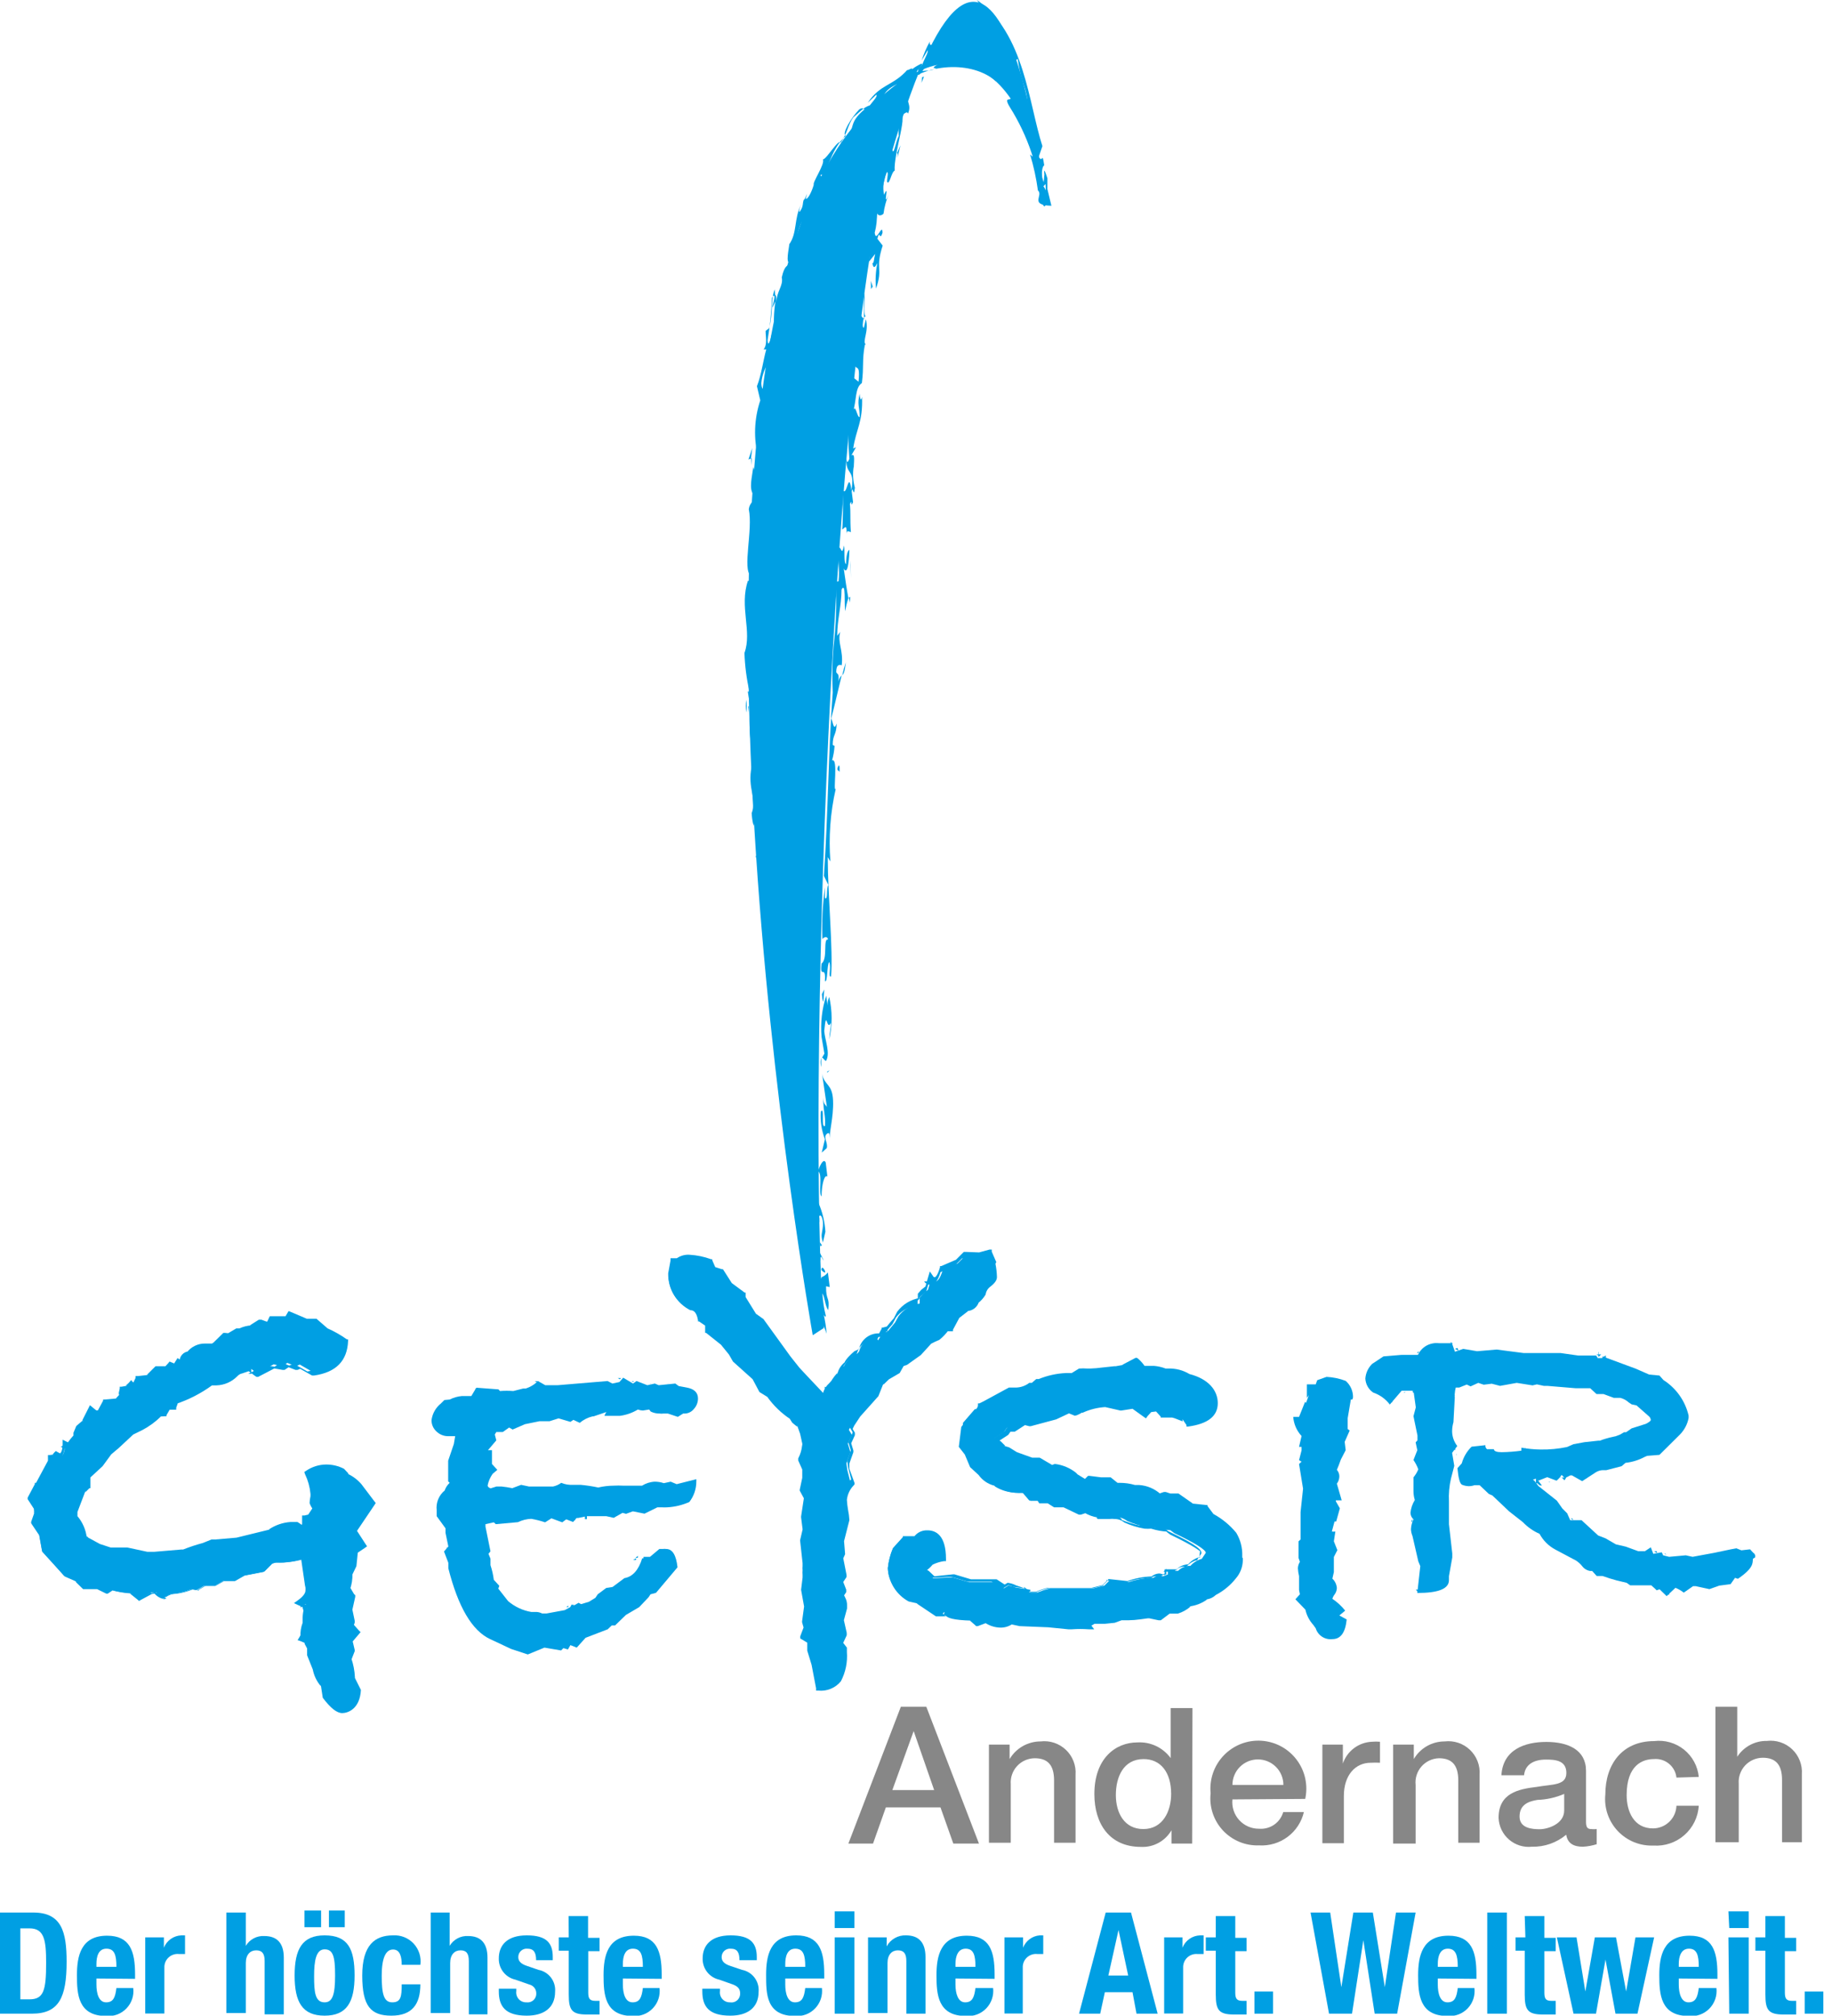 <svg width="110" height="121" viewBox="0 0 110 121" fill="none" xmlns="http://www.w3.org/2000/svg">
<g clip-path="url(#clip0)">
<path d="M0 114.79H2C3.7 114.79 4 115.95 4 117.74C4 119.89 3.54 120.86 1.92 120.86H0V114.79ZM1.22 120H1.77C2.62 120 2.77 119.47 2.77 117.82C2.77 116.44 2.66 115.74 1.77 115.74H1.22V120Z" fill="#009FE3"/>
<path d="M5.79 118.75V119.11C5.79 119.65 5.93 120.18 6.37 120.18C6.81 120.18 6.92 119.88 6.99 119.32H8C8.028 119.542 8.006 119.767 7.935 119.98C7.864 120.192 7.747 120.386 7.591 120.547C7.436 120.708 7.247 120.832 7.037 120.911C6.828 120.989 6.603 121.02 6.38 121C4.68 121 4.62 119.69 4.62 118.55C4.62 117.41 4.85 116.18 6.43 116.18C7.8 116.18 8.11 117.1 8.11 118.5V118.77L5.79 118.75ZM6.99 118.05C6.99 117.35 6.88 116.96 6.39 116.96C5.9 116.96 5.79 117.45 5.79 117.87V118.05H6.99Z" fill="#009FE3"/>
<path d="M8.72 116.28H9.84V116.9C9.925 116.688 10.069 116.506 10.255 116.375C10.442 116.243 10.662 116.169 10.89 116.16H11.11V117.28H10.74C10.627 117.268 10.513 117.281 10.406 117.318C10.298 117.354 10.2 117.413 10.117 117.491C10.035 117.569 9.97 117.663 9.927 117.768C9.885 117.874 9.865 117.987 9.87 118.1V120.85H8.72V116.28Z" fill="#009FE3"/>
<path d="M13.59 114.79H14.76V116.79C14.873 116.599 15.037 116.444 15.232 116.34C15.428 116.236 15.649 116.187 15.87 116.2C16.61 116.2 17.04 116.6 17.04 117.5V120.9H15.89V117.7C15.89 117.24 15.73 117.06 15.38 117.06C15.03 117.06 14.76 117.31 14.76 117.82V120.82H13.59V114.79Z" fill="#009FE3"/>
<path d="M19.49 116.16C20.9 116.16 21.29 116.98 21.29 118.57C21.29 120.16 20.83 120.98 19.49 120.98C18.15 120.98 17.69 120.16 17.69 118.57C17.69 116.98 18.15 116.16 19.49 116.16ZM18.28 114.67H19.28V115.67H18.28V114.67ZM19.49 120.18C19.97 120.18 20.12 119.71 20.12 118.57C20.12 117.43 20 117 19.49 117C18.98 117 18.86 117.67 18.86 118.61C18.86 119.55 18.91 120.18 19.49 120.18ZM19.75 114.67H20.7V115.67H19.75V114.67Z" fill="#009FE3"/>
<path d="M24.12 117.93C24.12 117.49 24.04 117.01 23.6 117.01C23.16 117.01 22.92 117.52 22.92 118.58C22.92 119.64 23.03 120.18 23.55 120.18C24.07 120.18 24.12 119.84 24.12 119.1H25.24C25.24 120.3 24.74 120.98 23.5 120.98C22.26 120.98 21.75 120.41 21.75 118.57C21.75 116.73 22.52 116.16 23.6 116.16C23.83 116.146 24.061 116.183 24.275 116.269C24.489 116.355 24.682 116.488 24.839 116.657C24.996 116.826 25.113 117.028 25.183 117.248C25.252 117.469 25.271 117.701 25.24 117.93H24.12Z" fill="#009FE3"/>
<path d="M25.86 114.79H27V116.79C27.113 116.599 27.277 116.444 27.473 116.34C27.668 116.236 27.889 116.187 28.11 116.2C28.84 116.2 29.27 116.6 29.27 117.5V120.9H28.15V117.7C28.15 117.24 28 117.06 27.65 117.06C27.3 117.06 27.03 117.31 27.03 117.82V120.82H25.86V114.79Z" fill="#009FE3"/>
<path d="M31 119.36V119.51C30.988 119.596 30.995 119.683 31.021 119.765C31.047 119.848 31.09 119.924 31.148 119.988C31.206 120.052 31.278 120.102 31.358 120.135C31.438 120.168 31.524 120.184 31.61 120.18C31.687 120.19 31.765 120.184 31.838 120.161C31.912 120.137 31.979 120.098 32.036 120.045C32.092 119.992 32.136 119.928 32.165 119.856C32.193 119.784 32.205 119.707 32.2 119.63C32.199 119.509 32.156 119.391 32.08 119.297C32.004 119.203 31.898 119.137 31.78 119.11L30.95 118.82C30.66 118.757 30.401 118.594 30.219 118.361C30.036 118.127 29.941 117.836 29.95 117.54C29.95 116.78 30.42 116.16 31.63 116.16C32.84 116.16 33.19 116.64 33.19 117.46V117.65H32.19C32.19 117.19 32.05 116.96 31.67 116.96C31.6 116.953 31.53 116.961 31.463 116.983C31.397 117.005 31.336 117.04 31.284 117.087C31.232 117.135 31.191 117.192 31.162 117.256C31.134 117.32 31.12 117.39 31.12 117.46C31.12 117.68 31.24 117.86 31.63 117.99L32.33 118.23C32.629 118.286 32.897 118.451 33.082 118.693C33.267 118.935 33.355 119.237 33.33 119.54C33.33 120.54 32.62 120.98 31.63 120.98C30.32 120.98 29.95 120.4 29.95 119.52V119.36H31Z" fill="#009FE3"/>
<path d="M34.14 115H35.31V116.31H36V117.11H35.32V119.59C35.32 119.94 35.4 120.09 35.74 120.09H36V120.91C35.74 120.91 35.51 120.91 35.23 120.91C34.32 120.91 34.15 120.63 34.15 119.7V117.08H33.55V116.28H34.15L34.14 115Z" fill="#009FE3"/>
<path d="M37.4 118.75V119.11C37.4 119.65 37.54 120.18 37.98 120.18C38.42 120.18 38.53 119.88 38.6 119.32H39.6C39.627 119.54 39.605 119.764 39.536 119.974C39.466 120.185 39.351 120.378 39.197 120.539C39.044 120.699 38.858 120.824 38.651 120.904C38.444 120.984 38.221 121.016 38 121C36.3 121 36.24 119.69 36.24 118.55C36.24 117.41 36.47 116.18 38.06 116.18C39.42 116.18 39.73 117.1 39.73 118.5V118.77L37.4 118.75ZM38.6 118.05C38.6 117.35 38.49 116.96 38 116.96C37.51 116.96 37.4 117.45 37.4 117.87V118.05H38.6Z" fill="#009FE3"/>
<path d="M43.23 119.36V119.51C43.218 119.596 43.225 119.683 43.251 119.765C43.276 119.848 43.32 119.924 43.378 119.988C43.436 120.052 43.508 120.102 43.588 120.135C43.667 120.168 43.754 120.184 43.84 120.18C43.917 120.192 43.996 120.187 44.071 120.164C44.146 120.142 44.215 120.102 44.273 120.05C44.33 119.997 44.375 119.932 44.404 119.859C44.433 119.786 44.445 119.708 44.44 119.63C44.44 119.33 44.24 119.2 44.01 119.11L43.19 118.82C42.9 118.757 42.641 118.594 42.459 118.361C42.276 118.127 42.181 117.836 42.19 117.54C42.19 116.78 42.67 116.16 43.87 116.16C45.07 116.16 45.44 116.64 45.44 117.46V117.65H44.4C44.4 117.19 44.27 116.96 43.88 116.96C43.81 116.953 43.74 116.961 43.673 116.983C43.607 117.005 43.545 117.04 43.494 117.087C43.442 117.135 43.4 117.192 43.372 117.256C43.344 117.32 43.33 117.39 43.33 117.46C43.33 117.68 43.45 117.86 43.84 117.99L44.55 118.23C44.849 118.286 45.117 118.451 45.302 118.693C45.486 118.935 45.575 119.237 45.55 119.54C45.55 120.54 44.84 120.98 43.85 120.98C42.53 120.98 42.17 120.4 42.17 119.52V119.36H43.23Z" fill="#009FE3"/>
<path d="M47.15 118.75V119.11C47.15 119.65 47.29 120.18 47.73 120.18C48.17 120.18 48.28 119.88 48.35 119.32H49.35C49.377 119.541 49.355 119.766 49.285 119.977C49.215 120.189 49.099 120.382 48.944 120.543C48.79 120.704 48.602 120.828 48.394 120.907C48.185 120.986 47.962 121.018 47.74 121C46 121 46 119.67 46 118.53C46 117.39 46.23 116.16 47.81 116.16C49.18 116.16 49.49 117.08 49.49 118.48V118.75H47.15ZM48.35 118.05C48.35 117.35 48.24 116.96 47.75 116.96C47.26 116.96 47.15 117.45 47.15 117.87V118.05H48.35Z" fill="#009FE3"/>
<path d="M50.12 114.72H51.3V115.72H50.12V114.72ZM50.12 116.28H51.3V120.86H50.12V116.28Z" fill="#009FE3"/>
<path d="M52.12 116.28H53.24V116.82C53.352 116.612 53.52 116.44 53.726 116.324C53.931 116.207 54.164 116.15 54.4 116.16C55.14 116.16 55.57 116.56 55.57 117.46V120.86H54.42V117.7C54.42 117.24 54.26 117.06 53.91 117.06C53.56 117.06 53.29 117.31 53.29 117.82V120.82H52.12V116.28Z" fill="#009FE3"/>
<path d="M57.37 118.75V119.11C57.37 119.65 57.52 120.18 57.95 120.18C58.38 120.18 58.5 119.88 58.57 119.32H59.63C59.656 119.543 59.632 119.768 59.56 119.98C59.488 120.193 59.37 120.386 59.214 120.547C59.058 120.708 58.868 120.832 58.658 120.91C58.448 120.989 58.223 121.019 58 121C56.3 121 56.23 119.69 56.23 118.55C56.23 117.41 56.47 116.18 58.05 116.18C59.42 116.18 59.72 117.1 59.72 118.5V118.77L57.37 118.75ZM58.57 118.05C58.57 117.35 58.46 116.96 57.98 116.96C57.5 116.96 57.37 117.45 57.37 117.87V118.05H58.57Z" fill="#009FE3"/>
<path d="M60.31 116.28H61.43V116.9C61.51 116.695 61.647 116.517 61.824 116.386C62 116.255 62.211 116.177 62.43 116.16H62.64V117.28H62.28C62.167 117.268 62.053 117.281 61.946 117.318C61.838 117.354 61.74 117.413 61.657 117.491C61.575 117.569 61.51 117.663 61.467 117.768C61.425 117.874 61.405 117.987 61.41 118.1V120.85H60.31V116.28Z" fill="#009FE3"/>
<path d="M66.39 114.79H67.91L69.51 120.86H68.24L68 119.57H66.34L66.06 120.86H64.79L66.39 114.79ZM66.55 118.57H67.74L67.16 115.84L66.55 118.57Z" fill="#009FE3"/>
<path d="M69.9 116.28H71V116.9C71.085 116.687 71.231 116.503 71.419 116.372C71.608 116.24 71.83 116.167 72.06 116.16H72.27V117.28H71.9C71.788 117.27 71.675 117.284 71.569 117.321C71.463 117.358 71.365 117.417 71.284 117.495C71.203 117.573 71.139 117.667 71.097 117.771C71.055 117.875 71.035 117.988 71.04 118.1V120.85H69.9V116.28Z" fill="#009FE3"/>
<path d="M73 115H74.17V116.31H74.85V117.11H74.17V119.59C74.17 119.94 74.25 120.09 74.59 120.09H74.85V120.91C74.6 120.91 74.36 120.91 74.09 120.91C73.17 120.91 73 120.63 73 119.7V117.08H72.4V116.28H73V115Z" fill="#009FE3"/>
<path d="M76.44 119.53V120.86H75.32V119.53H76.44Z" fill="#009FE3"/>
<path d="M78.69 114.79H79.87L80.54 119.27L81.26 114.79H82.43L83.15 119.27L83.82 114.79H85L83.89 120.86H82.54L81.86 116.45L81.18 120.86H79.8L78.69 114.79Z" fill="#009FE3"/>
<path d="M86.33 118.75V119.11C86.33 119.65 86.47 120.18 86.91 120.18C87.35 120.18 87.46 119.88 87.53 119.32H88.53C88.557 119.541 88.535 119.766 88.465 119.977C88.395 120.189 88.278 120.382 88.124 120.543C87.97 120.704 87.782 120.828 87.574 120.907C87.365 120.986 87.142 121.018 86.92 121C85.22 121 85.15 119.69 85.15 118.55C85.15 117.41 85.39 116.18 86.97 116.18C88.34 116.18 88.65 117.1 88.65 118.5V118.77L86.33 118.75ZM87.53 118.05C87.53 117.35 87.41 116.96 86.93 116.96C86.45 116.96 86.33 117.45 86.33 117.87V118.05H87.53Z" fill="#009FE3"/>
<path d="M89.3 114.79H90.48V120.86H89.3V114.79Z" fill="#009FE3"/>
<path d="M91.55 115H92.73V116.31H93.41V117.11H92.73V119.59C92.73 119.94 92.8 120.09 93.14 120.09H93.41V120.91C93.15 120.91 92.91 120.91 92.64 120.91C91.72 120.91 91.55 120.63 91.55 119.7V117.08H91V116.28H91.59L91.55 115Z" fill="#009FE3"/>
<path d="M93.48 116.28H94.66L95.19 119.53L95.76 116.28H97.03L97.64 119.53L98.2 116.28H99.32L98.32 120.86H97L96.4 117.61L95.83 120.86H94.48L93.48 116.28Z" fill="#009FE3"/>
<path d="M100.8 118.75V119.11C100.8 119.65 100.95 120.18 101.38 120.18C101.81 120.18 101.93 119.88 102 119.32H103.06C103.087 119.545 103.062 119.774 102.989 119.988C102.915 120.203 102.794 120.398 102.635 120.56C102.475 120.721 102.281 120.845 102.067 120.921C101.854 120.997 101.626 121.024 101.4 121C99.7 121 99.63 119.69 99.63 118.55C99.63 117.41 99.87 116.18 101.45 116.18C102.82 116.18 103.12 117.1 103.12 118.5V118.77L100.8 118.75ZM102 118.05C102 117.35 101.89 116.96 101.41 116.96C100.93 116.96 100.8 117.45 100.8 117.87V118.05H102Z" fill="#009FE3"/>
<path d="M103.78 114.72H105V115.72H103.83L103.78 114.72ZM103.78 116.28H105V120.86H103.83L103.78 116.28Z" fill="#009FE3"/>
<path d="M106 115H107.17V116.31H107.85V117.11H107.17V119.59C107.17 119.94 107.25 120.09 107.59 120.09H107.85V120.91C107.6 120.91 107.36 120.91 107.09 120.91C106.17 120.91 106 120.63 106 119.7V117.08H105.4V116.28H106V115Z" fill="#009FE3"/>
<path d="M109.48 119.53V120.86H108.36V119.53H109.48Z" fill="#009FE3"/>
<path d="M48.8 80.14C48.8 80.14 38.69 23.32 51.12 7.74C56.28 1.29 61.47 2.69 62.82 12.43C62.82 12.43 60 -13.17 53.46 9.43C49.87 21.85 48.46 66.17 49.46 79.71" fill="#009FE3"/>
<path d="M49.37 79.74L49.4 79.21L49.23 79.06L49.37 79.74Z" fill="#009FE3"/>
<path d="M49.82 77.25L49.71 76.37C49.27 76.9 49.36 76.21 49.1 77.61C49.2 78.09 49.42 79.16 49.59 79C49.477 78.551 49.407 78.092 49.38 77.63C49.53 77.85 49.54 78.4 49.73 78.63C49.83 77.79 49.59 78.11 49.6 77.2L49.82 77.25Z" fill="#009FE3"/>
<path d="M49.31 76.22C49.39 76.3 49.48 76.39 49.54 76.37C49.6 76.35 49.35 75.86 49.31 76.22Z" fill="#009FE3"/>
<path d="M49.25 75.69C49.25 75.13 49.42 75.69 49.45 75.63L49.13 75L49.25 75.69Z" fill="#009FE3"/>
<path d="M49.2 73.36V73.09C49.13 73.18 49.17 73.26 49.2 73.36Z" fill="#009FE3"/>
<path d="M49.15 72.21C49.075 72.499 49.075 72.801 49.15 73.09C49.24 72.76 49.45 73.09 49.41 73.58C49.37 74.07 49.26 74.08 49.41 74.58L49.56 73.93C49.524 73.337 49.385 72.755 49.15 72.21V72.21Z" fill="#009FE3"/>
<path d="M49.21 74.53L49.26 74.81L49.35 74.74L49.21 74.53Z" fill="#009FE3"/>
<path d="M49.12 70.3C49.41 70.43 49.12 71.67 49.33 71.81C49.33 71.06 49.52 70.45 49.68 70.62L49.58 69.78C49.47 69.51 49.25 69.86 49.12 70.3Z" fill="#009FE3"/>
<path d="M49.85 68.66L49.8 68.47L49.85 68.66Z" fill="#009FE3"/>
<path d="M49.36 64.44L49.65 66.44C49.55 66.26 49.46 66.33 49.43 65.89C49.43 66.75 49.57 66.89 49.54 67.57C49.27 67.79 49.54 66.32 49.28 66.73C49.246 67.291 49.332 67.854 49.53 68.38L49.34 69.18L49.64 68.91C49.73 68.59 49.41 68.26 49.64 68.06C49.87 67.86 49.79 68.28 49.82 68.51C49.76 67.99 50.06 67.1 50.02 66.06C49.98 65.02 49.49 65.17 49.36 64.44Z" fill="#009FE3"/>
<path d="M49.69 64.37L49.81 64.24L49.65 64.33L49.69 64.37Z" fill="#009FE3"/>
<path d="M49.33 62.24L49.5 63.24L49.36 63.48C49.43 63.48 49.54 63.71 49.6 63.67C49.87 63.21 49.53 62.43 49.49 61.88C49.63 60.44 49.63 61.95 49.89 61.39C49.89 61.79 49.82 61.81 49.79 62.39C49.982 61.551 49.982 60.679 49.79 59.84C49.717 60 49.683 60.175 49.69 60.35L49.61 59.76C49.351 60.559 49.256 61.403 49.33 62.24V62.24Z" fill="#009FE3"/>
<path d="M49.31 64.05C49.31 63.67 49.31 63.53 49.31 63.5C49.31 63.47 49.22 63.73 49.31 64.05Z" fill="#009FE3"/>
<path d="M49.44 60.1L49.49 59.39L49.35 59.67C49.36 59.77 49.38 60.12 49.44 60.1Z" fill="#009FE3"/>
<path d="M51 33C50.89 33.06 50.81 33.31 50.8 33.86C50.65 33.79 50.74 33.08 50.68 32.74C50.53 33.46 50.51 32.74 50.35 32.89C50.27 33.7 50.44 34.07 50.35 34.89C50.35 34.89 50.24 34.89 50.19 34.96C50.249 36.238 50.202 37.519 50.05 38.79C49.972 39.715 49.955 40.643 50 41.57C49.73 45.11 49.73 48.81 49.47 52.57L49.74 53.12C49.59 53.3 49.74 54.02 49.53 53.91V53.25C49.391 54.291 49.341 55.341 49.38 56.39C49.38 56.28 49.68 56.13 49.72 56.39C49.4 56.31 49.72 57.55 49.33 57.83C49.21 58.83 49.6 57.83 49.53 58.89C49.71 59 49.64 57.89 49.79 57.74C49.93 58.06 49.7 58.66 49.9 58.61C50.03 56.98 49.71 53.94 49.7 51.44L49.86 51.71C49.747 50.249 49.855 48.779 50.18 47.35C50 47.58 50.35 45.47 49.96 45.64C50.041 45.356 50.091 45.065 50.11 44.77L50 44.71C50 44.06 50.21 44.18 50.24 43.43C50.05 43.91 50.03 43.36 49.91 43.13C50.13 42.28 50.35 41.29 50.54 40.53C50.438 40.64 50.365 40.774 50.33 40.92C50.42 40.4 50.26 40.48 50.21 40.34C50.21 39.84 50.43 39.9 50.54 39.93C50.65 39.02 50.27 38.58 50.45 37.93L50.27 38.16C50.27 37.16 50.52 36.43 50.53 35.38C50.8 34.89 50.68 36.25 50.75 36.69C50.79 36.422 50.853 36.157 50.94 35.9C50.85 35.44 50.74 34.68 50.66 34.12C50.93 34.64 51 33.31 51 33Z" fill="#009FE3"/>
<path d="M50.97 35.87L51.04 36.17L51.05 35.82L50.97 35.87Z" fill="#009FE3"/>
<path d="M51 33C51.07 32.83 51.06 32.86 51 33V33Z" fill="#009FE3"/>
<path d="M50.06 38.92L50.09 38.79L50.1 38.62L50.06 38.92Z" fill="#009FE3"/>
<path d="M50.79 39.75C50.702 40.006 50.629 40.266 50.57 40.53C50.65 40.45 50.71 40.38 50.79 39.75Z" fill="#009FE3"/>
<path d="M50.28 46.12C50.28 46.31 50.36 46.2 50.41 46.34C50.43 45.94 50.38 45.8 50.28 46.12Z" fill="#009FE3"/>
<path d="M51.09 34.72L51.08 33.93L51.06 33.63L51.09 34.72Z" fill="#009FE3"/>
<path d="M51.71 18.59C51.469 19.427 51.325 20.29 51.28 21.16C51.21 22.75 51.69 21.41 51.55 22.91L51.17 22.61C50.922 24.241 50.865 25.896 51 27.54C50.94 27.65 50.86 27.9 50.83 27.54C50.76 28.54 51.36 28.11 51.12 29.43C50.96 28.16 50.85 29.82 50.62 29.43V29.23C50.62 30.08 50.62 31.23 50.57 31.77C50.67 31.77 50.87 31.33 50.83 32.08C50.83 31.78 50.98 31.91 51.09 31.94C51.03 31.16 51.09 30.74 51.03 30.26C51.2 29.84 51.03 30.56 51.22 30.14L51.14 29.5C51.21 29.05 51.25 29.99 51.33 29.27C51.214 28.857 51.191 28.424 51.26 28V28.17C51.26 27.74 51.37 27.17 51.12 27.33L51.4 26.84L51.23 26.92C51.4 25.75 51.82 25.35 51.76 23.82C51.68 24.18 51.62 23.82 51.62 23.64C51.45 24.26 51.62 24.43 51.62 25.03C51.45 25.1 51.36 24.03 51.2 24.79C51.45 24.01 51.32 23.28 51.75 22.99C51.88 21.99 51.75 21.65 51.93 20.69H51.99C51.75 20.48 52.19 19.91 51.99 19.16L51.87 19.67C51.77 19.67 51.79 19.38 51.87 19.03C51.87 19.08 51.87 19.08 51.97 18.97C51.8 18.84 51.97 17.75 51.89 17.6C51.854 18.126 51.854 18.654 51.89 19.18C51.78 19 51.61 19 51.71 18.59Z" fill="#009FE3"/>
<path d="M51.35 28.53L51.29 28.21L51.35 28.53Z" fill="#009FE3"/>
<path d="M52.68 14.33C52.83 13.73 52.81 14.52 52.99 13.97C52.99 13.33 52.6 14.63 52.52 13.97C52.627 13.569 52.671 13.154 52.65 12.74C52.71 13.03 52.98 12.92 53.05 12.82C53.101 12.432 53.202 12.052 53.35 11.69C52.96 12.62 53.45 10.87 53.08 11.69C52.988 11.226 53.052 10.745 53.26 10.32C53.36 10.38 53.26 10.67 53.26 10.91C53.41 11.16 53.51 10.33 53.72 10.24C53.64 9.24 54.65 6.38 53.94 7.05C53.809 7.345 53.724 7.659 53.69 7.98C54.07 7.07 53.92 8.05 53.97 8.15C53.77 8.53 53.69 9.25 53.59 9.05V8.37C52.797 10.766 52.264 13.24 52 15.75L52.18 14.7C52.28 14.84 52.18 15.34 52.18 15.7L52.55 15.24C52.47 15.53 52.48 15.83 52.38 15.79C52.45 16.18 52.55 16.02 52.68 15.79C52.577 16.293 52.55 16.809 52.6 17.32C53.04 16.06 52.53 16.18 53 14.74L52.68 14.33Z" fill="#009FE3"/>
<path d="M52.4 17.2L52.29 16.86L52.3 17.35L52.4 17.2Z" fill="#009FE3"/>
<path d="M51.82 16.6C51.89 16.6 51.89 16.8 51.96 16.79C52.08 16.19 52 16.24 51.82 16.6Z" fill="#009FE3"/>
<path d="M53.88 9.48L54.07 8.72L53.86 9.19C53.93 9.2 53.89 9.38 53.88 9.48Z" fill="#009FE3"/>
<path d="M55 4C54.62 5 54.52 5.52 54 6.67C54 7.31 54.43 6.51 54.52 6.82C54.75 6.25 54.4 6.21 54.52 5.58C54.77 5.42 54.84 4.7 55.11 4.14C55.06 4.15 55 4.12 55 4Z" fill="#009FE3"/>
<path d="M57.4 1.06C57.498 0.874 57.64 0.715 57.815 0.598C57.99 0.481 58.191 0.409 58.4 0.39C58.35 0.469 58.28 0.535 58.198 0.58C58.116 0.625 58.024 0.65 57.93 0.65C58.16 0.92 58.33 0.34 58.68 0.65C58.68 0.65 58.54 0.5 58.68 0.51C59.5 1.02 59.42 0.63 60.14 2.09C60.31 2.28 60.42 2.5 60.55 2.4C60.71 3.4 60.55 2.94 60.77 4.1C60.86 4.02 60.92 3.59 61.11 3.54C61.35 5.24 61.66 5.19 61.7 6.29C61.621 6.122 61.567 5.944 61.54 5.76C61.3 5.96 61.8 6.63 61.88 7.22H61.63C61.868 7.922 61.993 8.658 62 9.4L61.85 9.27C62.064 9.976 62.221 10.699 62.32 11.43C62.67 11.73 61.78 12.31 63.13 12.35L62.89 11.35V10.7C62.36 9.08 63.15 12.36 62.55 11.22C62.94 10.95 62.23 10.41 62.21 9.44C62.28 8.95 62.49 10.36 62.58 9.82C62.3 9.68 62.46 9.33 62.21 8.82C62.45 8.82 61.83 7.82 62.21 8.02L61.15 6.56C61.002 6.187 60.782 5.846 60.5 5.56C61.07 6.34 60.1 5.56 60.64 6.44C61.721 8.157 62.376 10.108 62.55 12.13C62.88 13.02 62.93 11.29 62.64 11.2L62.87 10.93C62.62 9.68 62.75 11.24 62.6 10.93C62.49 10.39 62.6 9.93 62.7 9.93C62.57 9.03 62.61 9.84 62.37 9.41L62.59 8.77C61.76 6.21 61.52 2 58.66 0L58.85 0.29C57.31 -0.01 57.16 1.62 56.22 2.35L56.15 2.81C56.15 2.55 55.76 2.89 55.83 2.49C55.63 2.853 55.466 3.235 55.34 3.63L55.71 3C55.699 3.214 55.644 3.423 55.547 3.614C55.451 3.805 55.315 3.974 55.15 4.11C54.93 5.2 55.72 3.65 55.96 3.5C56.36 2.06 56.91 2.22 57.62 1.24C58.09 0.58 57.45 1.16 57.4 1.06Z" fill="#009FE3"/>
<path d="M55.9 2.27L55.83 2.49L55.9 2.27Z" fill="#009FE3"/>
<path d="M60.5 5.56L60.23 5.21C60.11 5.13 60.27 5.29 60.5 5.56Z" fill="#009FE3"/>
<path d="M55.15 4.11H55.16V4.1L55.15 4.11Z" fill="#009FE3"/>
<path d="M55.33 4.97L55.48 4.6L55.37 4.63L55.33 4.97Z" fill="#009FE3"/>
<path d="M56.69 3.43V3.54C56.69 3.54 56.75 3.47 56.69 3.43Z" fill="#009FE3"/>
<path d="M48.37 11.55L48.48 11.32L48.37 11.55Z" fill="#009FE3"/>
<path d="M44.7 39.19C44.726 39.971 44.827 40.748 45 41.51H44.9C44.96 41.91 45.16 43.22 45.32 42.37L45.23 42.17C45.05 41.17 45.39 41.47 45.44 40.72C45.49 39.97 44.98 39.3 45.07 38.5C45.07 38.15 45.16 38.2 45.24 38.3C45.187 37.736 45.086 37.177 44.94 36.63C45.73 36.42 44.75 34.15 45.31 32.98C45.31 32.22 45.38 31.22 45.31 30.25C45.48 30.77 45.38 29.35 45.59 29.58C45.13 29.27 46.01 26.85 45.45 26.58C45.74 25.3 45.4 26.52 45.71 25.04C45.77 25.04 45.71 25.3 45.71 25.4C45.91 24.82 45.58 24.46 45.9 24.01C46.09 22.82 45.77 23.79 45.71 23.01C45.759 22.454 45.979 21.926 46.34 21.5C46.09 21.34 46.34 20.63 46.34 20C46.34 20.15 46.11 21 46.09 20.41C46.232 19.57 46.319 18.721 46.35 17.87C46.79 17.26 46.08 19.21 46.56 18.08C46.46 18.742 46.44 19.413 46.5 20.08C46.76 18.95 46.97 17.56 47.2 16.32C47.42 15.65 47.25 16.7 47.42 16.18C47.84 15 47.7 14.25 48.13 13.34L48.21 13.59C48.513 12.507 48.943 11.463 49.49 10.48C49.35 10.58 49.25 10.64 49.28 10.48C49.62 10.69 49.84 8.92 50.79 8.16C50.51 8.07 51.09 7.08 51.6 6.56C51.83 6.42 51.86 6.56 51.91 6.56C51.01 7.33 51.3 7.56 50.91 8.35C51.18 7.61 52.22 6.87 52.52 6.24V6.56C53.25 5.83 52.81 5.56 53.86 5.05V5.3C55.55 3.73 58.38 3.64 59.79 4.87C60.01 4.87 59.39 4.14 59.37 4.03C58.37 3.33 57.53 3.85 56.78 3.77V3.54C56.6 3.75 55.69 4.13 56.23 4.09C55.65 4.39 55.7 4.09 55.02 4.4C55.02 4.16 55.41 4 55.35 3.81C55.135 3.902 54.933 4.023 54.75 4.17C54.88 3.97 54.37 4.33 54.5 4.17C53.63 5.17 52.87 5.02 52.1 6.17L52.62 5.68C52.71 5.78 52.42 6.07 52.23 6.32C51.86 6.45 51.73 6.62 51.23 7.05C50.89 7.53 50.91 7.94 50.47 8.57C50.36 8.29 49.62 9.57 49.41 9.57C49.55 9.84 48.78 10.93 48.86 11.09C48.75 11.49 48.5 11.99 48.38 11.93L48.46 11.63L48.29 12.01V11.92C48.14 12.25 48.29 12.33 48.01 12.72C47.95 12.72 48.01 12.45 48.11 12.25C47.66 13.13 47.88 13.97 47.39 14.66C47.39 14.84 47.13 15.91 47.46 15.76C47.29 16.02 47.12 15.85 46.94 16.65C47.05 17.16 46.61 17.5 46.63 18.14C46.58 17.29 46.55 18.14 46.52 17.37C46.28 17.89 46.43 18.77 46.18 19.7L45.97 19.86C45.97 20.22 46.09 20.66 45.85 20.97H46.01C45.83 21.6 45.72 22.5 45.45 23.18L45.65 24.03C45.279 25.141 45.237 26.336 45.53 27.47C45.515 27.815 45.437 28.154 45.3 28.47C45.3 28.37 45.3 28.21 45.23 28.03C45.16 28.61 44.96 29.32 45.23 29.67C45.23 30.28 45.03 30.11 44.96 30.56C45.22 31.8 44.56 34.17 45.08 34.56C45.08 34.06 45.24 33.11 45.25 32.15C45.25 32.41 45.42 32.21 45.42 32.57C45.323 33.367 45.267 34.168 45.25 34.97L44.91 34.85C44.38 36.4 45.17 37.9 44.7 39.19Z" fill="#009FE3"/>
<path d="M45.17 26.89L44.94 27.58L45.09 27.52L45.17 26.89Z" fill="#009FE3"/>
<path d="M45.09 27.52L45.12 27.93L45.13 27.5L45.09 27.52Z" fill="#009FE3"/>
<path d="M44.8 42C44.775 42.253 44.775 42.507 44.8 42.76C44.845 42.509 44.845 42.251 44.8 42Z" fill="#009FE3"/>
<path d="M44.92 42.77L44.96 42.42L44.92 42.37V42.77Z" fill="#009FE3"/>
<path d="M46.66 63L47 64.13C46.92 64.33 47.19 65.57 47 65.19C47.32 65.82 47.26 67.28 47.55 66.7C47 63.47 46.71 59 46.09 55.22L46.28 55.81C45.85 53.87 46.37 53.1 45.71 51.56L46.02 51.76C46.02 50.85 45.48 50.06 45.74 49.1L45.62 49.2C45.62 48.95 45.62 48.85 45.62 48.6V48.7C45.478 48.145 45.434 47.57 45.49 47C45.57 47 45.49 47.31 45.58 47.51C45.556 47.07 45.499 46.632 45.41 46.2C45.48 45.8 45.54 46.2 45.59 46.25C45.4 44.74 45.67 44.04 45.21 42.99C45.13 42.88 45.08 43.38 45.02 42.83C44.969 43.744 45.053 44.661 45.27 45.55V45.3C45.72 46 45.19 45.85 45.43 47C45.301 46.676 45.201 46.342 45.13 46C44.86 47.36 45.47 47.91 45.13 48.82V48.72C45.137 49.007 45.177 49.292 45.25 49.57C45.297 49.373 45.327 49.172 45.34 48.97C45.389 49.181 45.504 49.37 45.67 49.51C45.5 49.87 45.79 49.97 45.73 50.51C45.57 50.71 45.55 50.06 45.44 49.86L45.6 50.51C45.65 51.11 45.45 51.12 45.38 51.42C45.55 51.92 45.45 51.12 45.66 51.52C45.573 53.098 45.687 54.681 46 56.23C45.93 55.78 45.8 56.09 45.78 55.54C45.78 55.74 45.91 56.43 46.04 56.43C46.213 57.39 46.273 58.366 46.22 59.34L46.33 59.08C46.62 59.77 46.33 60.9 46.6 62.14C46.67 62.54 47.03 62.85 47.04 63.6C46.85 63.38 46.82 63 46.66 63Z" fill="#009FE3"/>
<path d="M47.48 67.41L47.25 67C47.25 67.45 47.56 68 47.67 67.87C47.6 67.57 47.67 67.17 47.52 67.13C47.37 67.09 47.43 67.21 47.48 67.41Z" fill="#009FE3"/>
<path d="M48.66 75.78C48.72 75.93 48.79 75.88 48.85 75.94C48.539 74.402 48.329 72.845 48.22 71.28C48.22 70.68 47.91 70.6 47.74 69.86L47.88 69.5C47.71 69.11 47.76 67.84 47.51 68.32C47.6 68.541 47.66 68.773 47.69 69.01H47.58L47.72 69.8L47.55 69.56C47.55 70.68 48.04 70.28 48.11 71.63H47.84C47.983 72.338 48.057 73.058 48.06 73.78C48.06 73.78 48.19 73.78 48.12 73.62C48.05 73.46 48.19 73.26 48.28 73.35C48.68 74.68 48.09 73.17 48.12 74.13C48.54 75.425 48.786 76.77 48.85 78.13C48.92 77.56 49.21 78.34 49.31 78.98C49.26 79.29 49.12 78.8 49.02 78.71C49.02 78.996 49.05 79.281 49.11 79.56C49.19 79.15 49.42 79.38 49.63 80.05C49.53 78.46 48.86 77.32 48.66 75.78Z" fill="#009FE3"/>
<path d="M49 76.2C48.987 76.107 48.953 76.018 48.9 75.94L49 76.55V76.2Z" fill="#009FE3"/>
<path d="M22.35 90.18L21.23 91.84L21.8 92.72L21.32 93.06L21.23 93.94L21.05 94.45C21.065 94.761 21.011 95.072 20.89 95.36L21.23 95.7L21.05 96.51L21.2 97.22L21.11 97.49L21.44 97.87L21.05 98.34L21.2 98.98L20.99 99.53C21.115 99.877 21.186 100.241 21.2 100.61V100.75L21.56 101.46C21.56 102.27 21.21 102.68 20.62 102.68C20.36 102.68 20.01 102.39 19.62 101.83L19.5 101.05C19.279 100.797 19.121 100.496 19.04 100.17L18.71 99.33V98.89L18.56 98.62V98.48L18.22 98.35L18.29 98.24C18.279 97.978 18.32 97.716 18.41 97.47V97.16C18.411 96.988 18.431 96.817 18.47 96.65L18.38 96.31L18 96.18C18.35 95.93 18.52 95.7 18.52 95.47C18.527 95.39 18.527 95.31 18.52 95.23C18.511 95.153 18.511 95.076 18.52 95L18.4 93.88L18.55 93.48C18.003 93.671 17.429 93.775 16.85 93.79H16.58C16.497 93.8 16.416 93.823 16.34 93.86L15.88 94.32L14.7 94.55L14.12 94.88H13.42L12.91 95.17H12.27L11.79 95.44L11.48 95.38C11.16 95.512 10.824 95.603 10.48 95.65C10.362 95.65 10.246 95.675 10.138 95.721C10.03 95.767 9.932 95.835 9.85 95.92C9.661 95.865 9.498 95.745 9.39 95.58C9.291 95.601 9.189 95.601 9.09 95.58L8.34 96L7.89 95.62C7.477 95.599 7.068 95.532 6.67 95.42L6.43 95.59L5.88 95.32H5L4.54 94.88L3.84 94.57L2.52 93.07L2.34 92.07L1.91 91.43L2.09 90.92C2.084 90.853 2.084 90.786 2.09 90.72C2.08 90.65 2.08 90.579 2.09 90.51L1.79 90L2.21 89.19H2.37L3.09 87.83V87.5L3.28 87.44L3.37 87.33L3.55 87.44C3.77 87.44 3.89 87.19 3.91 86.69L4.12 86.79C4.274 86.553 4.459 86.338 4.67 86.15L4.58 86L4.67 85.76L5.03 85.46H5.1L5.46 84.75L5.67 84.92H5.94L6.31 84.24L7.07 84L7.34 83.7C7.304 83.662 7.283 83.612 7.28 83.56L7.34 83.29L7.67 83.22L7.85 83.05L7.98 83.22L8.19 83.01L8.28 82.7L8.92 82.63L9.43 82.12L10.01 82.01L10.22 81.77L10.52 81.9L10.7 81.6L10.95 81.77V81.57C10.95 81.35 11.08 81.21 11.34 81.14C11.452 80.998 11.595 80.883 11.758 80.803C11.92 80.723 12.099 80.681 12.28 80.68H12.83L12.92 80.61L13.43 80.1L13.74 80.17L14.25 79.86H14.47C14.668 79.764 14.881 79.707 15.1 79.69L15.65 79.35L15.95 79.46H16.16L16.32 79.14H17.04H17.26L17.41 78.88L18.35 79.28H18.89L19.53 79.79C19.926 79.966 20.301 80.183 20.65 80.44C20.65 81.52 20 82.16 18.76 82.34L18 81.9L17.76 82.01L17.25 81.8L17 82L16.43 81.89L15.43 82.41L15 82.11L14.51 82.28C14.353 82.305 14.213 82.391 14.12 82.52C13.822 82.817 13.421 82.989 13 83H12.79C12.149 83.461 11.445 83.828 10.7 84.09L10.57 84.43H10.21L9.97 84.84L9.48 84.9C9.168 85.212 8.811 85.475 8.42 85.68L7.83 86L7 86.79L6.54 87.16L6 87.87L5.21 88.58V89.22L5 89.46L4.52 90.71V91.15C4.836 91.49 5.047 91.913 5.13 92.37L5.22 92.47L5.91 92.85L6.64 93.05H7.64L8.86 93.31H9.07H9.31L11 93.16H11.09C11.488 93.045 11.892 92.952 12.3 92.88L12.82 92.67L14 92.53L16 92C16.364 91.755 16.784 91.607 17.22 91.57H17.64C17.98 91.77 18.17 91.97 18.19 92.17L18.49 91.43L18.19 91.73V91.2L18.49 91.13L18.85 90.59C18.764 90.477 18.693 90.352 18.64 90.22C18.643 90.098 18.659 89.978 18.69 89.86C18.697 89.787 18.697 89.713 18.69 89.64C18.647 89.218 18.536 88.806 18.36 88.42C18.68 88.199 19.061 88.08 19.45 88.08C19.798 88.076 20.142 88.159 20.45 88.32L20.72 88.62C21.015 88.752 21.275 88.951 21.48 89.2L22.35 90.18Z" fill="#009FE3"/>
<path d="M22.2 90.08L21.08 91.74L21.01 91.84L21.08 91.94L21.65 92.82L21.7 92.57L21.22 92.91H21.15V93L21.06 93.88L20.88 94.39V94.45C20.89 94.737 20.843 95.022 20.74 95.29L20.69 95.4L20.78 95.49L21.11 95.83L21.06 95.66L20.88 96.47V96.55L21.03 97.26V97.17L20.94 97.44V97.54L21.01 97.61L21.35 97.99V97.75L20.96 98.23L20.9 98.29V98.38L21 99V98.89L20.79 99.43V99.49V99.55C20.904 99.872 20.971 100.209 20.99 100.55V100.73L21.35 101.44V101.35C21.35 102.29 20.9 102.35 20.59 102.35C20.48 102.35 20.21 102.25 19.7 101.57V101.65L19.58 100.87C19.381 100.639 19.237 100.365 19.16 100.07V100.07L18.83 99.22V98.8L18.67 98.53V98.62V98.36H18.56L18.22 98.22L18.31 98.48L18.37 98.38V98.33C18.357 98.092 18.391 97.855 18.47 97.63V97.28C18.468 97.122 18.485 96.964 18.52 96.81V96.73L18.43 96.39V96.31H18.35L18.05 96.18V96.49C18.45 96.2 18.64 95.92 18.64 95.63C18.649 95.537 18.649 95.443 18.64 95.35C18.632 95.287 18.632 95.223 18.64 95.16V95.16L18.51 94.04V94.12L18.67 93.72L18.8 93.37L18.44 93.48C17.913 93.67 17.36 93.775 16.8 93.79H16.53C16.426 93.798 16.324 93.825 16.23 93.87V93.87L15.77 94.34H15.87L14.68 94.57L14.1 94.9H14.19H13.45L12.93 95.19H13.02H12.33L11.85 95.47H11.98L11.67 95.4H11.61H11.56C11.24 95.531 10.903 95.618 10.56 95.66C10.417 95.662 10.276 95.694 10.145 95.752C10.014 95.811 9.897 95.895 9.8 96L10 95.94C9.852 95.894 9.725 95.799 9.64 95.67L9.55 95.53L9.41 95.61C9.41 95.61 9.35 95.61 9.19 95.61H9L8.34 95.97H8.53L8 95.48H7.89C7.494 95.462 7.101 95.399 6.72 95.29H6.64H6.57L6.33 95.46H6.51L6 95.15H5L5.12 95.2L4.66 94.76L4 94.4H4.07L2.65 93V93.09L2.47 92.09L2.05 91.44V91.6L2.26 91V90.94C2.252 90.887 2.252 90.833 2.26 90.78V90.7C2.252 90.657 2.252 90.613 2.26 90.57V90.49V90.42L1.93 89.92V90.1L2.35 89.28L2.23 89.37H2.39H2.47V89.3L3.2 87.94V87.5L3.09 87.67L3.27 87.6L3.36 87.5H3.14L3.32 87.6H3.38C3.7 87.6 3.88 87.26 3.9 86.69L3.65 86.84L3.86 86.94L4.2 87L4.28 86.86C4.419 86.636 4.591 86.433 4.79 86.26L4.9 86.15L4.82 86.03L4.73 85.89V86.05L4.82 85.82V85.89L5.18 85.58H5.24H5.29L5.66 84.86L5.39 84.92L5.6 85.09H5.65H6.09V85L6.46 84.32L6.34 84.41L7.1 84.24L7.37 83.94L7.48 83.82L7.37 83.7L7.43 83.43L7.3 83.56L7.63 83.5L8 83.22H7.73L7.85 83.39L7.97 83.56L8.12 83.41L8.33 83.2V83.1L8.42 82.79L8.27 82.92L8.9 82.85H9L9.52 82.34H9.42L10 82.23H10.06L10.27 81.99H10.07L10.37 82.11L10.52 82.17L10.6 82.04L10.78 81.75L10.52 81.8L10.76 81.97L11 82.14V81.85V81.65C11 81.55 11 81.45 11.26 81.4H11.31C11.403 81.276 11.524 81.175 11.663 81.106C11.802 81.036 11.955 81 12.11 81H12.72H12.77L12.86 80.93L13.37 80.42H13.2L13.51 80.49H13.58H13.64L14.15 80.19H14.06H14.35C14.524 80.1 14.714 80.046 14.91 80.03H14.96L15.5 79.68H15.35L15.65 79.78H16.04V79.68L16.2 79.36L16.04 79.47H16.78H17H17.09V79.39L17.24 79.13L17.02 79.21L17.96 79.61H18.57H18.46L19.1 80.12C19.482 80.296 19.846 80.507 20.19 80.75L20.11 80.6C20.11 81.6 19.52 82.16 18.37 82.33H18.48L17.7 81.89H17.62H17.54L17.3 81.99H17.44L16.93 81.79H16.84L16.76 81.84L16.46 82.05H16.59L16.02 81.95H15.96H15.9L14.9 82.46H15.09L15.08 82H15H14.91L14.42 82.17C14.231 82.214 14.062 82.32 13.94 82.47C13.679 82.749 13.321 82.917 12.94 82.94H12.7C12.087 83.386 11.413 83.743 10.7 84H10.61V84.09L10.49 84.43L10.65 84.31H10.19L10.14 84.4L9.89 84.8L10.02 84.72L9.54 84.79H9.36C9.065 85.087 8.728 85.34 8.36 85.54L7.82 85.81L7 86.62L6.44 87L5.92 87.71L5.13 88.42H5.07V89.14V89.02L4.83 89.25L4.34 90.51V91.08C4.701 91.434 4.933 91.899 5 92.4V92.4L5.09 92.5L5.79 92.87L6.51 93.07H7.51L8.72 93.33H8.78H9H9.25L11 93.34H11.09C11.483 93.203 11.883 93.089 12.29 93V93L12.8 92.79H12.75L14.03 92.68L16.03 92.18C16.361 91.95 16.748 91.812 17.15 91.78V91.78H17.58H17.5C17.78 91.95 17.94 92.12 17.96 92.25H18.3L18.61 91.51L18.31 91.31L18.01 91.62L18.32 91.74V91.2L18.18 91.38L18.48 91.31H18.55V91.25L18.91 90.71L18.99 90.6L19 90.47C18.924 90.371 18.86 90.264 18.81 90.15V90.22C18.796 90.117 18.796 90.013 18.81 89.91C18.835 89.822 18.851 89.731 18.86 89.64C18.818 89.196 18.7 88.763 18.51 88.36L18.45 88.57C18.743 88.366 19.093 88.257 19.45 88.26C19.77 88.255 20.086 88.331 20.37 88.48H20.32L20.59 88.78C20.862 88.898 21.102 89.08 21.29 89.31L22.08 90.31L22.2 90.08ZM21.7 89.08C21.474 88.817 21.194 88.606 20.88 88.46H20.94L20.66 88.16C20.327 87.986 19.956 87.897 19.58 87.9C19.156 87.904 18.742 88.033 18.39 88.27L18.27 88.35L18.32 88.49C18.493 88.852 18.601 89.241 18.64 89.64C18.646 89.7 18.646 89.76 18.64 89.82C18.609 89.951 18.592 90.085 18.59 90.22V90.22C18.645 90.373 18.726 90.515 18.83 90.64V90.42L18.47 90.96L18.58 90.89L18.28 90.96H18.14V92.15L18.44 91.84L18.75 91.53L18.45 91.34L18.15 92.09H18.49C18.49 91.83 18.26 91.59 17.86 91.35H17.44C16.975 91.383 16.526 91.538 16.14 91.8H16.2L14.2 92.29L12.92 92.4H12.7L12.18 92.61C11.779 92.717 11.385 92.847 11 93H10.91L9.25 93.14H9.01H9H8.79H8.85L7.64 92.88H6.64L6 92.67L5.3 92.29L5.21 92.19V92.29C5.155 91.814 4.96 91.365 4.65 91V91.12V90.75L5.13 89.49V89.56L5.37 89.32H5.43V88.6L5.37 88.73L6.16 88L6.68 87.29L7.13 86.91L8 86.1L8.55 85.83C8.957 85.615 9.331 85.342 9.66 85.02H9.56L10 85V84.93L10.24 84.52L10.09 84.61H10.58V84.49L10.7 84.15L10.58 84.26C11.349 84.001 12.074 83.627 12.73 83.15H12.63H13C13.472 83.135 13.92 82.938 14.25 82.6V82.6C14.329 82.512 14.434 82.452 14.55 82.43L15.05 82.26H14.88L15.31 82.58L15.4 82.64H15.5L16.5 82.12H16.39L16.96 82.22H17.03H17.09L17.39 82.02H17.22L17.74 82.22H17.81H17.87L18.11 82.12H17.96L18.74 82.56H18.79H18.85C20.19 82.37 20.85 81.67 20.9 80.49V80.39H20.83C20.467 80.131 20.078 79.91 19.67 79.73V79.73L19 79.15H18.95H18.35H18.42L17.48 78.75L17.33 78.69L17.25 78.82L17.1 79.08L17.24 79H17.02H16.2L16.15 79.1L16 79.42L16.16 79.32H16L15.7 79.21H15.62H15.54L15 79.55H15.09C14.844 79.564 14.603 79.625 14.38 79.73H14.46H14.19L13.68 80.03H13.81L13.5 80H13.41L13.34 80.07L12.82 80.58L12.73 80.64H12.84H12.29C12.083 80.64 11.879 80.688 11.693 80.78C11.508 80.872 11.346 81.005 11.22 81.17L11.31 81.11C11.163 81.127 11.028 81.198 10.93 81.309C10.832 81.419 10.779 81.562 10.78 81.71V81.71V81.91L11.06 81.79L10.82 81.62L10.66 81.51L10.56 81.67L10.38 81.96L10.6 81.89L10.3 81.77L10.18 81.72L10.1 81.82L9.88 82.06L9.99 82H9.4H9.34L8.82 82.52H8.93L8.29 82.59H8.14V82.7L8 83V82.93L7.79 83.13H8.06L8 83L7.88 82.83L7.73 83L7.55 83.17H7.64L7.3 83.23H7.19V83.34L7.13 83.61C7.134 83.707 7.173 83.799 7.24 83.87V83.63L6.96 83.93H7.06L6.27 84H6.19V84.07L5.83 84.74L5.98 84.65H5.67H5.78L5.57 84.48L5.4 84.34L5.3 84.54L4.94 85.25L5 85.28H4.94L4.58 85.59L4.41 86V86.08V86.16L4.5 86.3V86.07C4.307 86.258 4.139 86.469 4 86.7L4.23 86.63L4 86.53L3.76 86.41V86.68C3.76 87.03 3.66 87.25 3.55 87.26H3.66L3.47 87.16L3.35 87.09L3.25 87.19L3.16 87.3H3.23L3 87.33H2.88V87.76V87.67L2.15 89.03L2.33 89H2.18H2.09V89.08L1.66 89.89V89.98L1.72 90.07L2.05 90.58V90.44C2.029 90.529 2.029 90.621 2.05 90.71V90.65C2.039 90.73 2.039 90.81 2.05 90.89V90.83L1.87 91.34V91.42L1.92 91.5L2.35 92.14V92.08L2.53 93.08V93.13L3.89 94.62L4.59 94.93H4.53L4.99 95.38H5.91H5.83L6.38 95.65H6.47L6.56 95.59L6.8 95.43H6.66C7.07 95.549 7.493 95.619 7.92 95.64H7.8L8.26 96.01L8.35 96.09L8.45 96.03L9.12 95.67H9.04C9.17 95.675 9.3 95.651 9.42 95.6L9.19 95.53C9.317 95.731 9.512 95.88 9.74 95.95H9.86L9.94 95.85C9.94 95.79 10.1 95.69 10.46 95.64C10.831 95.597 11.194 95.502 11.54 95.36H11.42L11.73 95.43H11.79H11.85L12.34 95.15H12.25H12.94L13.45 94.87H13.36H14.11L14.69 94.54H14.63L15.82 94.31H15.87L16.32 93.84H16.25L16.44 93.78H16.71C17.306 93.762 17.896 93.654 18.46 93.46L18.24 93.22L18.09 93.63L18.29 95C18.299 95.094 18.315 95.188 18.34 95.28C18.347 95.343 18.347 95.407 18.34 95.47C18.34 95.63 18.19 95.83 17.9 96.04L17.65 96.22L17.93 96.35L18.23 96.48L18.13 96.36L18.23 96.7V96.62C18.191 96.797 18.171 96.978 18.17 97.16V97.4C18.07 97.668 18.026 97.954 18.04 98.24V98.15L17.98 98.26L17.87 98.44L18.07 98.51L18.4 98.65L18.29 98.48V98.66L18.44 98.94V98.85V99.35L18.78 100.2C18.851 100.569 19.016 100.914 19.26 101.2V101.12L19.38 101.9C19.85 102.52 20.22 102.82 20.55 102.82C20.88 102.82 21.61 102.58 21.67 101.43L21.31 100.71V100.8V100.66C21.291 100.271 21.217 99.888 21.09 99.52V99.64L21.3 99.1V99.04L21.15 98.4V98.55L21.55 98.08L21.65 97.96L21.54 97.85L21.21 97.48V97.65L21.3 97.38V97.29L21.15 96.57V96.65L21.33 95.84V95.74L21.26 95.68L21 95.24V95.44C21.12 95.121 21.174 94.781 21.16 94.44V94.5L21.4 94L21.49 93.12L21.41 93.24L21.9 92.91L22.04 92.81L21.94 92.66L21.37 91.78V91.98L22.49 90.32L22.56 90.21L22.48 90.11L21.7 89.08Z" fill="#009FE3"/>
<path d="M41.81 88.93C41.809 89.372 41.661 89.801 41.39 90.15C40.97 90.337 40.519 90.445 40.06 90.47C39.953 90.476 39.846 90.476 39.74 90.47H39.47L38.7 90.85L38 90.71L37.59 90.86L37.38 90.8L36.85 91.1L36.4 91H35.24L34.71 91.11H34.62L34.41 91.35L34 91.19L33.76 91.37L33.11 91.13L32.73 91.37C32.459 91.279 32.182 91.209 31.9 91.16C31.622 91.17 31.35 91.238 31.1 91.36L29.77 91.48L29.65 91.37L29.15 91.48V91.63L29.45 93.11L29.33 93.26L29.45 93.55V93.94C29.545 94.226 29.612 94.521 29.65 94.82L29.98 95.18L29.92 95.35L30.51 96.1C30.907 96.438 31.387 96.662 31.9 96.75H31.96H32.11H32.23C32.341 96.759 32.45 96.79 32.55 96.84H32.82L33.91 96.64L34.24 96.46L34.3 96.34H34.5L34.74 96.2L34.89 96.28L35.36 96.14L35.75 95.9L35.89 95.69L36.4 95.31L36.78 95.25L37.49 94.72C37.98 94.64 38.34 94.24 38.56 93.53H38.64V93.44H39.03L39.59 92.97H39.8C39.866 92.959 39.934 92.959 40 92.97C40.38 92.97 40.6 93.34 40.68 94.07L39.39 95.6L39.06 95.69L38.94 95.87L38.38 96.46L37.58 96.93L36.93 97.56H36.73L36.49 97.79L35.16 98.3L34.63 98.89L34.25 98.74L34.1 99L33.83 98.92L33.69 99.06L32.69 98.89L31.69 99.3L30.69 98.97L29.43 98.38C28.34 97.87 27.51 96.45 26.92 94.13V93.8L26.66 93.12L26.92 92.82L26.75 92V91.73L26.22 91V90.64C26.195 90.419 26.226 90.195 26.309 89.989C26.393 89.783 26.528 89.601 26.7 89.46C26.759 89.283 26.862 89.125 27 89L26.91 88.91V87.67L27.25 86.67L27.33 86.2H27.03H26.91C26.778 86.201 26.648 86.175 26.526 86.126C26.404 86.076 26.293 86.003 26.2 85.91C26.108 85.825 26.034 85.721 25.984 85.606C25.934 85.49 25.909 85.366 25.91 85.24C25.96 84.847 26.161 84.488 26.47 84.24L26.68 84.03L27 84C27.231 83.883 27.482 83.811 27.74 83.79H28.3L28.6 83.29L29.93 83.39L30.02 83.49C30.286 83.469 30.554 83.469 30.82 83.49L31.41 83.34H31.56C31.84 83.253 32.094 83.099 32.3 82.89L32.74 83.14H33.48L36.48 82.89L36.77 83.04L37.19 82.95L37.42 82.69L38.01 83.04L38.22 82.89L38.87 83.14L39.32 83.04L39.55 83.14L40.55 83.04L40.75 83.19L41.23 83.28C41.68 83.36 41.91 83.58 41.91 83.94C41.909 84.174 41.82 84.399 41.66 84.57C41.597 84.649 41.518 84.714 41.429 84.76C41.339 84.807 41.241 84.834 41.14 84.84H41.02L40.7 85.04L40.1 84.84H39.84C39.76 84.852 39.679 84.852 39.6 84.84C39.416 84.843 39.234 84.802 39.07 84.72L38.98 84.6L38.6 84.66C38.498 84.655 38.396 84.635 38.3 84.6C37.967 84.802 37.596 84.931 37.21 84.98H36.29C36.32 84.898 36.36 84.821 36.41 84.75L35.64 85.01H35.58C35.296 85.078 35.033 85.212 34.81 85.4L34.43 85.22L34.25 85.34L33.54 85.13L33 85.3H32.4L31.52 85.48L30.78 85.8L30.57 85.68L30.19 85.95H29.8L29.71 86.1L29.8 86.45L29.3 87.04H29.54V87.87L29.86 88.22L29.58 88.46C29.433 88.667 29.331 88.902 29.28 89.15C29.28 89.23 29.34 89.29 29.46 89.33L29.81 89.22H30.11C30.328 89.242 30.545 89.275 30.76 89.32L31.29 89.12L31.76 89.22H33.21C33.387 89.181 33.553 89.106 33.7 89C33.918 89.091 34.154 89.132 34.39 89.12H34.59H34.89C34.85 89.129 34.809 89.129 34.77 89.12H34.86C35.216 89.152 35.57 89.205 35.92 89.28C36.222 89.209 36.53 89.172 36.84 89.17C37.036 89.159 37.233 89.159 37.43 89.17C37.73 89.17 38.01 89.17 38.29 89.17H38.55C38.782 89.025 39.047 88.942 39.32 88.93C39.504 88.931 39.686 88.961 39.86 89.02L40.27 88.93L40.63 89.08L41.81 88.78V88.93Z" fill="#009FE3"/>
<path d="M38.7 90.73L38.728 90.716L38 90.55L37.626 90.684L37.68 90.7H37.58L37.626 90.684L37.48 90.64H37.41H37.35L36.847 90.915L36.93 90.93H36.82L36.847 90.915L36.49 90.85H35.24V91.18H35.12V90.877L34.71 90.97H34.58V91.03L34.454 91.174L34.56 91.22L34.37 91.27L34.454 91.174L34.06 91H34H33.92L33.722 91.148L33.84 91.18H33.68L33.722 91.148L33.17 91H33.09H33L32.661 91.209C32.688 91.219 32.714 91.229 32.74 91.24H32.61L32.661 91.209C32.415 91.113 32.16 91.043 31.9 91C31.599 91.018 31.304 91.093 31.03 91.22L29.818 91.329L29.83 91.34H29.7L29.818 91.329L29.71 91.23L29.65 91.17H29.56L29.06 91.29H28.95V91.4V91.55V91.61L29.237 92.979L29.26 92.95V93.09L29.237 92.979L29.14 93.1L29.08 93.18V93.27L29.2 93.57V94C29.284 94.278 29.344 94.562 29.38 94.85V94.91L29.669 95.216L29.71 95.1V95.26L29.669 95.216L29.65 95.27V95.36L29.7 95.43L30.29 96.17C30.709 96.533 31.222 96.769 31.77 96.85H31.83C31.896 96.862 31.964 96.862 32.03 96.85H32.1C32.191 96.86 32.279 96.887 32.36 96.93H32.44H32.71C32.97 96.86 33.35 96.79 33.79 96.72L34.12 96.54V96.49V96.46H34L34.12 96.37V96.46H34.21L34.369 96.361L34.28 96.31H34.45L34.369 96.361L34.42 96.39H34.49H34.56L35.03 96.24L35.41 96L35.56 95.79L36.07 95.41H35.99L36.38 95.35L37.09 94.82H37.02C37.543 94.734 37.976 94.332 38.18 93.63H38.1H38.01L38.21 93.52C38.201 93.557 38.191 93.594 38.18 93.63H38.25L38.291 93.5H38.16L38.3 93.38V93.47L38.291 93.5H38.54H38.59L39.7 93H39.82C39.879 92.984 39.941 92.984 40 93C40.264 93 40.43 93.284 40.507 93.885L40.52 93.87V94C40.516 93.961 40.511 93.922 40.507 93.885L39.22 95.41H39.3L38.98 95.5H39L38.89 95.68L38.33 96.27L37.53 96.74L36.88 97.36H36.81H36.73L36.67 97.42L36.43 97.66H36.49L35.1 98L34.615 98.54L34.75 98.59H34.57L34.615 98.54L34.37 98.45L34.23 98.4L34.16 98.52L34.081 98.665L34.21 98.71L34.02 98.78L34.081 98.665L33.95 98.62H33.85L33.78 98.69L33.694 98.775L33.78 98.79L33.63 98.84L33.694 98.775L32.78 98.62H32.73L31.778 99.01L31.84 99.03H31.73L31.778 99.01L30.84 98.71L29.51 98C28.51 97.52 27.66 96.12 27.09 93.86V93.51L26.875 92.948L26.83 93V92.83L26.875 92.948L27.09 92.7L27.14 92.64V92.6L26.97 91.77V91.52L26.47 90.96V90.71C26.452 90.523 26.478 90.335 26.548 90.161C26.618 89.987 26.728 89.832 26.87 89.71C26.932 89.563 27.028 89.433 27.15 89.33L27.29 89.21L27.15 89.09L27.05 88.89V88.91L27 88.79L27.05 88.89V87.72L27.39 86.78L27.47 86.3V86.09H27.25H26.95H26.85C26.74 86.092 26.632 86.072 26.53 86.03C26.429 85.989 26.337 85.928 26.26 85.85C26.18 85.783 26.116 85.698 26.073 85.603C26.029 85.508 26.008 85.404 26.01 85.3C26.067 84.949 26.252 84.632 26.53 84.41L26.73 84.19L27 84.07C27.209 83.964 27.436 83.9 27.67 83.88H28.33L28.38 83.8L28.619 83.387L28.52 83.38L28.67 83.3L28.619 83.387L29.784 83.475L29.74 83.42L29.85 83.48L29.784 83.475L29.82 83.52L29.89 83.6H29.98C30.234 83.553 30.492 83.533 30.75 83.54L31.34 83.39H31.49C31.765 83.306 32.017 83.161 32.229 82.968L32.11 82.9H32.3C32.277 82.923 32.253 82.946 32.229 82.968L32.55 83.15H33.33L36.253 82.906L36.24 82.9H36.33L36.253 82.906L36.54 83.05H36.59H36.65L37.06 82.96L37.221 82.785L37.09 82.71H37.29L37.221 82.785L37.68 83.05L37.77 83.11L37.86 83.05L38.014 82.94L37.91 82.9H38.07L38.014 82.94L38.56 83.15H38.66L39.035 83.065L39 83.05H39.1L39.035 83.065L39.24 83.15L40.084 83.06L40.07 83.05H40.18L40.084 83.06L40.28 83.2L40.76 83.29C41.25 83.38 41.3 83.62 41.3 83.79C41.3 83.982 41.229 84.168 41.1 84.31C41.051 84.37 40.99 84.419 40.921 84.456C40.852 84.492 40.777 84.513 40.7 84.52H40.53L40.259 84.689L40.35 84.72H40.21L40.259 84.689L39.76 84.52H39.73C39.67 84.53 39.609 84.53 39.55 84.52C39.402 84.523 39.255 84.494 39.12 84.434C39.11 84.429 39.1 84.425 39.09 84.42H39.15L39.12 84.434C39.255 84.494 39.402 84.523 39.55 84.52C39.609 84.53 39.67 84.53 39.73 84.52H39.76L40.259 84.689L40.53 84.52H40.7C40.777 84.513 40.852 84.492 40.921 84.456C40.99 84.419 41.051 84.37 41.1 84.31C41.229 84.168 41.3 83.982 41.3 83.79C41.3 83.62 41.25 83.38 40.76 83.29L40.28 83.2L40.084 83.06L39.24 83.15L39.035 83.065L38.66 83.15H38.56L38.014 82.94L37.86 83.05L37.77 83.11L37.68 83.05L37.221 82.785L37.06 82.96L36.65 83.05H36.59H36.54L36.253 82.906L33.33 83.15H32.55L32.229 82.968C32.017 83.161 31.765 83.306 31.49 83.39H31.34L30.75 83.54C30.492 83.533 30.234 83.553 29.98 83.6H29.89L29.82 83.52L29.784 83.475L28.619 83.387L28.38 83.8L28.33 83.88H27.67C27.436 83.9 27.209 83.964 27 84.07L26.73 84.19L26.53 84.41C26.252 84.632 26.067 84.949 26.01 85.3C26.008 85.404 26.029 85.508 26.073 85.603C26.116 85.698 26.18 85.783 26.26 85.85C26.337 85.928 26.429 85.989 26.53 86.03C26.632 86.072 26.74 86.092 26.85 86.09H26.95H27.25H27.47V86.3L27.39 86.78L27.05 87.72V88.89L27.15 89.09L27.29 89.21L27.15 89.33C27.028 89.433 26.932 89.563 26.87 89.71C26.728 89.832 26.618 89.987 26.548 90.161C26.478 90.335 26.452 90.523 26.47 90.71V90.96L26.97 91.52V91.77L27.14 92.6V92.64L27.09 92.7L26.875 92.948L27.09 93.51V93.86C27.66 96.12 28.51 97.52 29.51 98L30.84 98.71L31.778 99.01L32.73 98.62H32.78L33.694 98.775L33.78 98.69L33.85 98.62H33.95L34.081 98.665L34.16 98.52L34.23 98.4L34.37 98.45L34.615 98.54L35.1 98L36.49 97.66H36.43L36.67 97.42L36.73 97.36H36.81H36.88L37.53 96.74L38.33 96.27L38.89 95.68L39 95.5H38.98L39.3 95.41H39.22L40.507 93.885C40.43 93.284 40.264 93 40 93C39.941 92.984 39.879 92.984 39.82 93H39.7L38.59 93.5H38.54H38.291L38.25 93.63H38.18C37.976 94.332 37.543 94.734 37.02 94.82H37.09L36.38 95.35L35.99 95.41H36.07L35.56 95.79L35.41 96L35.03 96.24L34.56 96.39H34.49H34.42L34.369 96.361L34.21 96.46H34.12V96.49V96.54L33.79 96.72C33.35 96.79 32.97 96.86 32.71 96.93H32.44H32.36C32.279 96.887 32.191 96.86 32.1 96.85H32.03C31.964 96.862 31.896 96.862 31.83 96.85H31.77C31.222 96.769 30.709 96.533 30.29 96.17L29.7 95.43L29.65 95.36V95.27L29.669 95.216L29.38 94.91V94.85C29.344 94.562 29.284 94.278 29.2 94V93.57L29.08 93.27V93.18L29.14 93.1L29.237 92.979L28.95 91.61V91.55V91.4V91.29H29.06L29.56 91.17H29.65L29.71 91.23L29.818 91.329L31.03 91.22C31.304 91.093 31.599 91.018 31.9 91C32.16 91.043 32.415 91.113 32.661 91.209L33 91H33.09H33.17L33.722 91.148L33.92 91H34H34.06L34.454 91.174L34.58 91.03V90.97H34.71L35.12 90.877V90.85H35.24H36.49L36.847 90.915L37.35 90.64H37.41H37.48L37.626 90.684L38 90.55L38.728 90.716L38.79 90.73H38.7Z" fill="#009FE3"/>
<path d="M59.75 76.58C59.75 76.7 59.65 76.85 59.43 77.03C59.331 77.096 59.249 77.183 59.188 77.285C59.128 77.388 59.091 77.502 59.08 77.62C58.971 77.802 58.828 77.961 58.66 78.09C58.616 78.214 58.537 78.322 58.432 78.4C58.327 78.478 58.201 78.523 58.07 78.53L57.54 78.94L57.15 79.65H56.86C56.709 79.863 56.527 80.052 56.32 80.21L55.82 80.45L55.2 81.13L54.37 81.72L54.11 81.81L53.84 82.28L53.19 82.67L52.86 82.99L52.57 83.73L51.47 85L51.12 85.53L50.97 85.82L51.15 86.12L50.91 86.65L51.06 87.16L50.82 87.83L50.88 88.25L51.09 89.08C50.827 89.349 50.67 89.704 50.65 90.08C50.655 90.288 50.679 90.496 50.72 90.7C50.759 90.898 50.783 91.098 50.79 91.3L50.56 92.6L50.62 93.34L50.5 93.6L50.7 94.67L50.47 95.02L50.68 95.56L50.5 95.82L50.62 96.06C50.677 96.178 50.704 96.309 50.7 96.44V96.59L50.5 97.33L50.68 98.13L50.41 98.69L50.68 99.04V99.25C50.724 99.827 50.606 100.406 50.34 100.92C50.193 101.093 50.006 101.228 49.795 101.312C49.584 101.395 49.355 101.426 49.13 101.4L48.87 99.99L48.6 99.14V98.58L48.22 98.35L48.46 97.74L48.34 97.33L48.46 96.44L48.28 95.5L48.37 94.76V94.55C48.362 94.47 48.362 94.39 48.37 94.31C48.361 94.24 48.361 94.17 48.37 94.1V93.93L48.22 92.57L48.37 91.92L48.28 91.21L48.46 90.02L48.19 89.55L48.34 88.84V88.28L48 87.67C48.133 87.412 48.215 87.13 48.24 86.84C48.246 86.746 48.225 86.652 48.18 86.57L48.1 86L47.93 85.5L47.63 85.26L47.45 85C46.931 84.652 46.48 84.211 46.12 83.7L45.65 83.41L45.24 82.64L44.05 81.6L43.82 81.19L43.34 80.6L42.46 79.89V79.59L42 79.3C41.92 78.81 41.72 78.56 41.38 78.56C40.999 78.366 40.681 78.07 40.462 77.703C40.243 77.337 40.131 76.917 40.14 76.49L40.28 75.72H40.64C40.829 75.587 41.059 75.523 41.29 75.54C41.715 75.566 42.133 75.657 42.53 75.81L42.74 76.28L43.21 76.43L43.75 77.26L44.52 77.82V78.08L45.15 79.08L45.59 79.41L47.21 81.65L47.75 82.33C48.46 83.06 49.01 83.66 49.4 84.11V84C49.422 83.716 49.55 83.452 49.76 83.26V83.41C49.876 83.124 50.046 82.863 50.26 82.64C50.283 82.509 50.332 82.384 50.404 82.273C50.477 82.161 50.57 82.065 50.68 81.99C50.807 81.728 51 81.504 51.24 81.34L51.5 81.22L51.59 81.1C51.645 80.864 51.783 80.655 51.98 80.514C52.177 80.372 52.419 80.307 52.66 80.33L52.72 80.45L53 80C53.24 79.94 53.34 79.91 53.3 79.91L53.74 79.38L53.95 79C54.101 78.796 54.291 78.624 54.509 78.493C54.727 78.363 54.969 78.277 55.22 78.24V77.88L55.43 77.65L55.72 77.41L55.9 76.79C55.925 76.831 55.96 76.865 56.002 76.888C56.044 76.91 56.092 76.922 56.14 76.92C56.31 76.92 56.47 76.69 56.61 76.21L57.5 75.83L57.97 75.36H58.8L59.42 75.2L59.69 75.82C59.734 76.071 59.754 76.325 59.75 76.58Z" fill="#009FE3"/>
<path d="M59.59 76.58C59.59 76.58 59.59 76.69 59.33 76.9C59.215 76.981 59.118 77.085 59.045 77.205C58.973 77.326 58.927 77.46 58.91 77.6V77.54C58.815 77.703 58.689 77.845 58.54 77.96H58.49V78.02C58.49 78.08 58.43 78.27 58.03 78.34L57.5 78.75L57.12 79.45L57.26 79.37H56.88L56.83 79.44C56.685 79.636 56.517 79.814 56.33 79.97H56.38C56.202 80.04 56.029 80.121 55.86 80.21V80.21L55.24 80.89L54.42 81.48L54.15 81.57H54.09L53.83 82.04L53.89 81.98L53.24 82.37L52.92 82.7L52.62 83.44L51.52 84.66L51.16 85.2L51.01 85.49V85.57V85.65L51.19 85.95V86L50.95 86.54V86.6L51.1 87.1V87L50.87 87.68L50.93 88.09L51.14 88.92V88.77C50.951 88.918 50.795 89.104 50.681 89.316C50.568 89.528 50.499 89.76 50.48 90C50.489 90.218 50.516 90.436 50.56 90.65C50.594 90.839 50.617 91.029 50.63 91.22L50.4 92.52L50.46 93.26V93.18L50.34 93.44L50.54 94.51V94.38L50.3 94.74V94.81V94.89L50.51 95.43V95.27L50.33 95.54V95.62V95.7L50.45 95.94C50.498 96.036 50.522 96.142 50.52 96.25V96.36L50.31 97.09V97.17L50.49 97.97V98L50.22 98.56V98.65L50.28 98.73L50.54 99.08V98.98V99.19C50.589 99.732 50.482 100.277 50.23 100.76C50.1 100.913 49.935 101.032 49.748 101.105C49.561 101.178 49.359 101.204 49.16 101.18L49.32 101.31L49 99.88L48.76 99V98.44V98.36H48.69L48.31 98.13L48.38 98.33L48.61 97.72L48.5 97.3V97.37L48.62 96.48L48.44 95.54L48.52 94.8C48.53 94.72 48.53 94.64 48.52 94.56V94.56C48.513 94.493 48.513 94.427 48.52 94.36C48.511 94.307 48.511 94.253 48.52 94.2V94.2C48.53 94.134 48.53 94.066 48.52 94L48.38 92.64L48.53 91.99V91.94L48.44 91.23L48.59 90V89.94L48.33 89.47V89.58L48.48 88.87V88.31V88.25L48.24 87.72V87.85C48.384 87.573 48.472 87.271 48.5 86.96C48.506 86.834 48.475 86.709 48.41 86.6V86.66L48.26 86L48.08 85.5L47.78 85.26L47.6 84.99C47.105 84.646 46.672 84.22 46.32 83.73V83.73L45.85 83.44V83.5L45.44 82.73L44.25 81.66L44 81.11L43.53 80.52L42.64 79.81L42.7 79.94V79.56L42.63 79.51L42.18 79.21L42.25 79.32C42.14 78.6 41.76 78.44 41.47 78.44H41.55C41.195 78.262 40.897 77.988 40.692 77.648C40.487 77.308 40.382 76.917 40.39 76.52V76.52L40.54 75.75L40.37 75.88H40.79C40.95 75.777 41.14 75.731 41.33 75.75C41.737 75.773 42.138 75.857 42.52 76L42.42 75.91L42.63 76.39V76.46H42.7L43.17 76.61L43.08 76.54L43.62 77.37L44.39 77.93L44.32 77.82V78.08L44.95 79.08L45.39 79.4L47.01 81.65L47.55 82.34C48.25 83.06 48.8 83.65 49.2 84.11L49.49 84.44V84C49.514 83.759 49.624 83.536 49.8 83.37L49.52 83.23V83.38L49.83 83.48C49.94 83.213 50.099 82.968 50.3 82.76V82.76C50.346 82.54 50.471 82.345 50.65 82.21V82.21V82C50.785 81.778 50.961 81.584 51.17 81.43H51.12L51.39 81.31L51.47 81.19C51.519 80.99 51.637 80.814 51.804 80.693C51.971 80.573 52.175 80.515 52.38 80.53L52.23 80.44L52.29 80.55L52.43 80.84L52.58 80.56L52.85 80.06L52.74 80.14C53.09 80.05 53.19 80.03 53.17 79.87V79.73H53.02L53.15 80C53.32 79.78 53.47 79.61 53.59 79.47L53.79 79.09C53.928 78.901 54.102 78.741 54.303 78.621C54.505 78.5 54.728 78.422 54.96 78.39H55.1V77.89V78L55.31 77.77L55.61 77.53L55.79 76.91H55.49C55.531 76.973 55.587 77.025 55.654 77.059C55.72 77.094 55.795 77.112 55.87 77.11C56.22 77.11 56.39 76.63 56.5 76.28L56.41 76.38L57.29 76L57.77 75.52H57.64L58.47 75.58L59.09 75.41L58.9 75.32L59.16 75.94C59.324 76.139 59.468 76.353 59.59 76.58ZM59.82 75.75L59.55 75.13V75H59.41L58.79 75.17L58 75.14H57.93H57.87L57.4 75.61L56.52 75.99H56.44V76.07C56.27 76.65 56.13 76.66 56.13 76.66C56.109 76.662 56.088 76.657 56.07 76.646C56.052 76.635 56.038 76.619 56.03 76.6L55.83 76.31L55.73 76.65L55.55 77.27L55.61 77.18L55.31 77.42L55.11 77.65V78.07L55.24 77.9C54.693 77.989 54.202 78.286 53.87 78.73V78.73L53.67 79.12C53.55 79.25 53.4 79.43 53.22 79.65L53 79.92H53.35L53.19 79.78L53.28 79.61L53.01 79.68H52.94V79.74L52.67 80.24H52.96V80.12L52.91 80.03H52.81C52.537 80.016 52.267 80.095 52.045 80.255C51.823 80.415 51.663 80.646 51.59 80.91V80.91L51.5 81.03L51.57 80.98L51.3 81.1C50.81 81.53 50.72 81.72 50.69 81.83L50.75 81.74C50.502 81.926 50.331 82.196 50.27 82.5V82.41C50.045 82.649 49.865 82.927 49.74 83.23L50.05 83.33V83.18L50.16 82.61L49.77 83.04C49.53 83.26 49.387 83.565 49.37 83.89V83.98L49.66 83.87C49.26 83.41 48.66 82.81 48 82.09L47.46 81.41L45.84 79.17L45.39 78.85L44.77 77.85V77.92V77.65V77.58H44.71L43.94 77.01L43.41 76.18H43.35L42.88 76.03L42.98 76.13L42.77 75.65V75.58H42.7C42.282 75.427 41.844 75.336 41.4 75.31C41.13 75.292 40.862 75.366 40.64 75.52H40.75H40.26V75.66L40.12 76.43C40.113 76.886 40.234 77.335 40.469 77.725C40.704 78.116 41.044 78.433 41.45 78.64C41.55 78.64 41.81 78.64 41.91 79.24V79.31H41.97L42.41 79.61L42.34 79.47V80H42.4L43.29 80.71L43.77 81.3L44.01 81.72L45.19 82.78L45.6 83.55L46.07 83.84C46.447 84.368 46.918 84.823 47.46 85.18L47.4 85.12L47.57 85.39L47.86 85.63V85.55L48.04 86.05L48.16 86.59C48.178 86.649 48.178 86.711 48.16 86.77C48.132 87.036 48.054 87.293 47.93 87.53V87.6V87.66L48.17 88.2V88.14V88.7L48.02 89.41V89.47L48.28 89.95V89.84L48.1 91.02V91.07L48.19 91.78V91.8L48.04 92.45L48.19 93.82V94C48.181 94.083 48.181 94.167 48.19 94.25C48.181 94.34 48.181 94.43 48.19 94.52V94.68L48.1 95.42L48.28 96.42L48.16 97.31V97.37L48.28 97.79V97.6L48.05 98.21V98.34L48.17 98.41L48.55 98.64L48.47 98.51V99.07L48.73 99.92L49 101.33V101.47H49.14C49.394 101.496 49.65 101.458 49.886 101.36C50.121 101.263 50.329 101.108 50.49 100.91C50.773 100.369 50.898 99.759 50.85 99.15V98.89L50.58 98.54V98.71L50.84 98.15V98.1V98L50.66 97.2V97.28L50.86 96.54V96.35C50.864 96.19 50.826 96.031 50.75 95.89L50.64 95.66V95.82L50.81 95.56V95.49V95.41L50.6 94.87V95L50.83 94.65V94.59V94.53L50.62 93.46V93.56L50.74 93.29V93.24L50.68 92.5L51 91.24C50.989 91.032 50.962 90.824 50.92 90.62C50.885 90.422 50.861 90.221 50.85 90.02C50.886 89.692 51.03 89.386 51.26 89.15L51.31 89.09V89.01L51 88.16V87.76V87.84L51.24 87.16V87.06L51.09 86.56V86.67L51.33 86.14V86.06V85.99L51.15 85.69V85.85L51.3 85.55L51.65 85.02L52.74 83.8L53.04 83.05V83.11L53.37 82.79L54.02 82.41L54.29 81.93L54.2 82.01L54.46 81.92L55.29 81.33L55.91 80.65C56.068 80.563 56.232 80.487 56.4 80.42V80.42C56.612 80.249 56.8 80.051 56.96 79.83L56.83 79.9H57.22V79.81L57.6 79.1L58.13 78.69H58.06C58.224 78.686 58.382 78.629 58.512 78.528C58.641 78.427 58.735 78.288 58.78 78.13L58.72 78.22C58.904 78.077 59.06 77.9 59.18 77.7V77.7C59.193 77.604 59.225 77.512 59.275 77.43C59.325 77.347 59.391 77.276 59.47 77.22C59.74 77.01 59.86 76.83 59.86 76.65C59.853 76.381 59.823 76.114 59.77 75.85V75.85L59.82 75.75Z" fill="#009FE3"/>
<path d="M74.43 93.76C74.395 94.084 74.259 94.389 74.04 94.63C73.741 95.049 73.347 95.392 72.89 95.63C72.753 95.761 72.578 95.845 72.39 95.87C72.096 96.084 71.751 96.219 71.39 96.26C71.184 96.438 70.942 96.568 70.68 96.64H70.15L69.62 97.04L69 96.89H68.82L68.4 97C68.154 97.016 67.906 97.016 67.66 97H67.45H67.21L66.8 97.14L66.21 97.2H65.53L65.2 97.39L65.29 97.5C64.937 97.48 64.583 97.48 64.23 97.5H64.08L62.87 97.39L61.15 97.31L60.59 97.2C60.406 97.321 60.19 97.383 59.97 97.38C59.664 97.371 59.366 97.278 59.11 97.11L58.55 97.32L58.25 97.05C57.755 97.099 57.255 97.02 56.8 96.82L56.69 96.76L56.18 96.82L55 96.06L54.47 95.94C54.105 95.757 53.805 95.468 53.61 95.11C53.418 94.812 53.314 94.465 53.31 94.11C53.353 93.711 53.454 93.32 53.61 92.95L54.2 92.3H54.91C54.989 92.196 55.092 92.112 55.211 92.056C55.329 92.001 55.459 91.974 55.59 91.98C56.22 91.98 56.59 92.49 56.59 93.53C56.333 93.574 56.084 93.655 55.85 93.77C55.719 93.916 55.571 94.047 55.41 94.16V94.25L55.67 94.39L56.03 94.73L57.18 94.67L58.18 94.96H59.71L60.28 95.33L60.54 95.17C60.692 95.179 60.842 95.216 60.98 95.28L61.75 95.4L61.81 95.58H62.29C62.538 95.481 62.792 95.398 63.05 95.33H65.66L66.31 95.17L66.63 94.85L67.76 94.96C68.199 94.812 68.657 94.724 69.12 94.7H69.26C69.362 94.615 69.488 94.563 69.62 94.55C69.694 94.554 69.766 94.574 69.83 94.61L70.12 94.5V94.28H70.74C70.836 94.182 70.951 94.105 71.079 94.053C71.206 94.001 71.343 93.977 71.48 93.98C71.662 93.778 71.898 93.632 72.16 93.56L72.4 93.2C72.4 93.02 71.77 92.62 70.51 92.02L70.27 91.84C69.93 91.822 69.595 91.761 69.27 91.66H68.89H68.83C68.436 91.572 68.051 91.448 67.68 91.29C67.485 91.139 67.247 91.055 67 91.05C66.878 91.057 66.757 91.077 66.64 91.11H66L65.94 91C65.678 90.96 65.426 90.868 65.2 90.73L64.85 90.85L63.93 90.41H63.34L63 90.2H62.41L62.32 90.06H61.8L61.39 89.58H61.18C60.682 89.612 60.186 89.49 59.76 89.23L59.7 89.17C59.321 89.075 58.988 88.848 58.76 88.53L58.25 88.06L57.93 87.3L57.57 86.84L57.72 85.64L58.43 84.82C58.55 84.82 58.64 84.67 58.7 84.44C58.801 84.398 58.898 84.348 58.99 84.29L60.5 83.48H60.91C61.223 83.467 61.525 83.355 61.77 83.16H62V83.22L62.3 82.96H62.44C62.935 82.751 63.463 82.629 64 82.6H64.15H64.41L64.86 82.33C65.016 82.317 65.174 82.317 65.33 82.33H65.51C65.751 82.322 65.991 82.302 66.23 82.27L67.05 82.18H67.58L68.38 81.76C68.521 81.897 68.648 82.048 68.76 82.21H69.41C69.632 82.232 69.851 82.282 70.06 82.36H70.27C70.683 82.346 71.091 82.447 71.45 82.65C72.45 82.92 73.02 83.45 73.02 84.24C73.02 85.03 72.48 85.33 71.39 85.47L71.16 85.12L70.81 85L70.47 84.88H69.82L69.52 84.56H69.05L68.78 84.86L68.07 84.36L67.3 84.48L66.39 84.27C65.889 84.293 65.397 84.411 64.94 84.62H64.88L64.68 84.73C64.637 84.738 64.593 84.738 64.55 84.73L64.14 84.55L63.31 84.94L61.77 85.35L61.42 85.26L60.77 85.68H60.47L60.29 85.94L59.67 86.36L59.73 86.53L60.06 86.86L60.35 86.95L60.83 87.24L61.74 87.57H62.19L62.98 88.04L63.22 87.95C63.64 88.002 64.038 88.168 64.37 88.43L64.46 88.52H64.52L65.11 88.87L65.32 88.66L66.03 88.75H66.56L66.98 89.08H67.18C67.481 89.075 67.781 89.116 68.07 89.2H68.37C68.808 89.233 69.222 89.408 69.55 89.7L69.91 89.58L70.17 89.7H70.67L71.53 90.29L72.42 90.38L72.77 90.86C73.276 91.131 73.724 91.498 74.09 91.94C74.321 92.34 74.429 92.799 74.4 93.26C74.394 93.32 74.394 93.38 74.4 93.44C74.436 93.543 74.446 93.653 74.43 93.76V93.76Z" fill="#009FE3"/>
<path d="M74.27 93.76C74.234 94.045 74.108 94.311 73.91 94.52C73.623 94.912 73.251 95.234 72.82 95.46C72.709 95.569 72.565 95.639 72.41 95.66V95.66C72.115 95.868 71.77 95.992 71.41 96.02H71.35C71.16 96.18 70.939 96.299 70.7 96.37H70.17L69.64 96.76H69.77L69.21 96.65H69H68.82L68.39 96.71C68.152 96.746 67.911 96.766 67.67 96.77C67.61 96.777 67.55 96.777 67.49 96.77H67.17L66.76 96.92L66.17 96.98H65.46L65.13 97.17L64.97 97.26L65.08 97.41L65.17 97.52L65.3 97.26C64.939 97.251 64.578 97.268 64.22 97.31H64.29H64.14L62.92 97.19L61.2 97.12L60.64 97.01H60.57C60.414 97.116 60.228 97.169 60.04 97.16C59.75 97.191 59.458 97.135 59.2 97H59.13H59.05L58.49 97.21H58.66L58.36 96.94H58.3C57.2 96.94 57 96.79 56.96 96.75L56.84 96.69L56.77 97L56.61 96.85L56.74 96.68H56.25H56.35L55.2 95.91L54.66 95.79C54.326 95.622 54.051 95.357 53.87 95.03C53.703 94.762 53.61 94.455 53.6 94.14C53.612 93.752 53.68 93.369 53.8 93L54.39 92.35L54.26 92.41H54.97H55V92.34C55.064 92.255 55.147 92.187 55.243 92.142C55.339 92.096 55.444 92.075 55.55 92.08C55.74 92.08 56.33 92.08 56.33 93.47L56.46 93.31C56.178 93.347 55.907 93.439 55.66 93.58V93.58C55.539 93.716 55.401 93.837 55.25 93.94H55.18V94.22H55.27L55.54 94.35L55.89 94.7H56L57.16 94.64H57.1L58.1 94.93H59.64H59.54L60.1 95.3L60.19 95.36L60.28 95.3L60.55 95.14H60.46C60.592 95.148 60.721 95.182 60.84 95.24V95.24L61.61 95.35L61.48 95.24L61.54 95.42V95.54H62.19C62.423 95.44 62.664 95.36 62.91 95.3H65.55L66.2 95.14L66.53 94.81L66.4 94.86L67.52 94.98H67.59C68.013 94.833 68.453 94.745 68.9 94.72H69.1C69.173 94.656 69.264 94.618 69.36 94.61C69.403 94.598 69.448 94.598 69.49 94.61H69.56H69.62L69.92 94.5H70.03V94.16L69.86 94.33H70.56V94.26C70.641 94.179 70.738 94.117 70.845 94.077C70.952 94.037 71.066 94.021 71.18 94.03H71.24C71.394 93.851 71.595 93.719 71.82 93.65H71.9V93.59L72.14 93.23C72.14 93.04 71.99 92.78 70.14 91.9L69.9 91.72H69.85C69.535 91.706 69.222 91.652 68.92 91.56H68.86C68.74 91.571 68.62 91.571 68.5 91.56H68.42C68.044 91.476 67.676 91.359 67.32 91.21H67.37C67.267 91.085 67.141 90.98 67 90.9C66.865 90.906 66.731 90.927 66.6 90.96H66H66.12L66.03 90.87C65.794 90.831 65.567 90.749 65.36 90.63H65.29H65.21L64.86 90.75H64.98L64 90.29H63.37H63.46L63 90.06H62.37L62.51 90.14L62.42 90L62.37 89.92H61.8L61.93 89.98L61.51 89.5H61.23C60.768 89.527 60.308 89.416 59.91 89.18V89.18H59.85C59.508 89.085 59.206 88.882 58.99 88.6V88.6L58.49 88.13V88.19L58.16 87.43L57.8 86.97V87.09L57.94 85.89V85.97L58.65 85.16H58.55C58.74 85.16 58.87 84.96 58.95 84.66L58.84 84.78C58.95 84.733 59.057 84.68 59.16 84.62L60.67 83.8H60.59H61C61.361 83.792 61.71 83.674 62 83.46H61.9H62L61.84 83.29V83.72L62.11 83.48L62.41 83.21H62.3H62.5C62.971 82.977 63.478 82.828 64 82.77H64.13H64.4L64.85 82.5H64.79C64.936 82.487 65.084 82.487 65.23 82.5H65.41C65.56 82.5 65.8 82.5 66.15 82.44L66.9 82.36H67H67.53L68.32 81.94H68.15C68.281 82.067 68.398 82.208 68.5 82.36V82.42H69.23C69.435 82.442 69.637 82.489 69.83 82.56H70.09C70.472 82.544 70.85 82.638 71.18 82.83V82.83C72.18 83.07 72.63 83.53 72.63 84.25C72.63 84.97 72.14 85.19 71.14 85.32L71.3 85.39L71.25 85L70.95 84.89C70.833 84.838 70.713 84.795 70.59 84.76H69.9H70.02L69.72 84.43L69.66 84.37H69.5L69.03 84.43H69L68.74 84.73H68.96L68.25 84.23H68.19H68.13L67.36 84.35H67.42L66.5 84.15C65.977 84.179 65.464 84.308 64.99 84.53V84.53L64.82 84.61H64.73H64.82L64.4 84.43H64.34H64.27L63.44 84.81L61.9 85.22H61.98L61.63 85.13H61.56H61.5L60.85 85.55H60.94H60.55L60.5 85.63L60.33 85.89L59.71 86.3L59.61 86.37V86.49L59.67 86.67L59.99 87L60.29 87.09L60.76 87.38L61.68 87.71H62.13H62.05L62.85 88.18H62.92H62.99L63.23 88.09H63.14C63.527 88.141 63.895 88.289 64.21 88.52L64.3 88.61H64.35H64.47H64.39L64.98 88.96L65.09 89.03L65.18 88.94L65.39 88.73H65.25L66 89H66.55H66.45L66.86 89.33H67.12C67.405 89.325 67.688 89.365 67.96 89.45H68.31C68.711 89.487 69.09 89.652 69.39 89.92H69.46H69.54L69.9 89.8H69.78L70.04 89.92H70.61H70.52L71.38 90.52L72.26 90.61L72.15 90.54L72.5 91.01C72.979 91.261 73.407 91.6 73.76 92.01C73.975 92.383 74.076 92.81 74.05 93.24C74.043 93.313 74.043 93.387 74.05 93.46V93.6L74.27 93.76ZM74.59 93.52C74.59 93.43 74.59 93.39 74.59 93.38C74.605 92.895 74.48 92.416 74.23 92C73.851 91.538 73.385 91.155 72.86 90.87V90.87L72.5 90.39V90.33H72.43L71.54 90.24H71.62L70.76 89.64H70.2H70.27L70 89.55H69.94H69.88L69.53 89.67H69.68C69.325 89.353 68.875 89.163 68.4 89.13H68.15C67.845 89.041 67.528 88.998 67.21 89H67H67.1L66.69 88.67H66.12L65.41 88.58H65.33L65.27 88.64L65.07 88.84H65.27L64.68 88.48H64.57H64.69L64.6 88.39C64.245 88.108 63.82 87.929 63.37 87.87H63.32L63.09 87.96H63.23L62.43 87.49H61.98L61.06 87.16L60.59 86.87L60.29 86.78H60.36L60.04 86.46V86.52L59.98 86.34L59.91 86.53L60.54 86.12L60.72 85.86L60.58 85.93H60.93L61.58 85.51H61.45L61.8 85.6H61.89L63.42 85.19L64.25 84.8H64.11L64.53 84.97C64.6 84.965 64.669 84.944 64.73 84.91C64.807 84.878 64.881 84.838 64.95 84.79V84.79H65.01C65.448 84.59 65.919 84.475 66.4 84.45H66.35L67.27 84.66H67.33L68.1 84.54H67.98L68.69 85.05L68.81 85.13L68.9 85L69.17 84.7L69.07 84.76L69.54 84.7H69.4L69.69 85.02V85.08H70.38C70.49 85.108 70.597 85.144 70.7 85.19L71.01 85.31L71 85.18L71.24 85.53V85.62H71.35C72.52 85.46 73.12 85 73.12 84.22C73.12 83.44 72.55 82.76 71.42 82.47C71.037 82.24 70.596 82.125 70.15 82.14H69.99C69.766 82.054 69.53 82 69.29 81.98H68.64L68.77 82.05C68.654 81.868 68.512 81.703 68.35 81.56L68.27 81.5H68.18L67.38 81.92H67.45L67 82H66.92L66.17 82.08C65.938 82.112 65.704 82.132 65.47 82.14H65.29C65.124 82.127 64.957 82.127 64.79 82.14L64.35 82.41H64.45H64.19H64C63.44 82.436 62.889 82.558 62.37 82.77H62.22L61.92 83.03L62.19 83.15V83H61.8C61.579 83.171 61.309 83.269 61.03 83.28H60.58L59.07 84.1L58.81 84.23H58.72V84.32C58.72 84.51 58.61 84.57 58.59 84.58H58.53L57.82 85.4V85.45L57.67 86.65V86.71V86.77L58.03 87.23L58.35 87.99L58.85 88.46C59.092 88.805 59.445 89.055 59.85 89.17H59.79L59.85 89.23C60.303 89.506 60.83 89.639 61.36 89.61H61.57L61.45 89.55L61.86 90.02V90.08H62.41L62.26 90L62.35 90.15L62.4 90.23H63H62.91L63.29 90.47H63.86L64.78 90.91H64.84H64.9L65.26 90.79H65.11C65.355 90.938 65.627 91.036 65.91 91.08H65.83L65.91 91.17H66.61C66.716 91.156 66.824 91.156 66.93 91.17C67.142 91.169 67.347 91.244 67.51 91.38V91.38C67.896 91.555 68.302 91.679 68.72 91.75V91.75C68.853 91.761 68.987 91.761 69.12 91.75V91.75C69.444 91.853 69.78 91.914 70.12 91.93H70.03L70.27 92.11C71.84 92.86 72.04 93.11 72.07 93.11V93.02L72 93.5L72.12 93.43C71.818 93.496 71.544 93.657 71.34 93.89H71.44C71.279 93.883 71.119 93.912 70.97 93.974C70.821 94.037 70.688 94.131 70.58 94.25L70.71 94.19H69.93V94.57L70.04 94.42L69.74 94.52H69.87C69.784 94.472 69.688 94.444 69.59 94.44C69.425 94.451 69.267 94.514 69.14 94.62H69.23H69.09C68.609 94.642 68.133 94.736 67.68 94.9H67.74L66.62 94.78H66.54V94.84L66.21 95.16H66.29L65.64 95.32H63C62.717 95.373 62.442 95.461 62.18 95.58H61.76L61.92 95.69L61.86 95.51V95.41H61.76L61 95.15C60.844 95.07 60.675 95.019 60.5 95V95L60.23 95.16H60.41L59.84 94.79H58.3L57.3 94.49H57.24L56 94.62H56.12L55.76 94.28L55.5 94.15L55.59 94.29V94.2L55.52 94.34C55.699 94.22 55.861 94.075 56 93.91C56.214 93.804 56.444 93.734 56.68 93.7H56.8V93.57C56.8 92.15 56.2 91.85 55.69 91.85C55.533 91.842 55.377 91.874 55.235 91.942C55.094 92.01 54.972 92.112 54.88 92.24L55 92.2H54.29H54.21V92.26L53.62 92.91C53.455 93.295 53.351 93.703 53.31 94.12C53.328 94.533 53.452 94.934 53.671 95.285C53.89 95.635 54.197 95.923 54.56 96.12V96.12L55.1 96.24H55.04L56.19 97.01H56.25H56.64C56.78 97.01 56.92 97.01 56.91 96.82V96.6H56.75L56.67 96.92L56.79 96.98C56.91 97.1 57.19 97.24 58.35 97.27H58.24L58.54 97.53L58.61 97.6H58.71L59.27 97.39H59.13C59.408 97.578 59.734 97.682 60.07 97.69C60.322 97.693 60.57 97.62 60.78 97.48H60.66L61.22 97.6L62.94 97.67L64.14 97.79H64.28H64.36C64.693 97.766 65.027 97.766 65.36 97.79H65.7L65.49 97.52L65.4 97.41V97.65L65.72 97.46H65.64H66.34L66.93 97.4L67.34 97.25H67.49H67.73C67.984 97.246 68.238 97.227 68.49 97.19L68.93 97.13H69.12H69L69.57 97.25H69.64H69.7L70.23 96.85H70.13H70.72C71.004 96.763 71.267 96.617 71.49 96.42H71.38C71.777 96.38 72.157 96.235 72.48 96H72.41C72.631 95.978 72.839 95.883 73 95.73C73.47 95.487 73.883 95.146 74.21 94.73C74.452 94.45 74.596 94.099 74.62 93.73V93.73C74.63 93.647 74.63 93.563 74.62 93.48L74.59 93.52Z" fill="#009FE3"/>
<path d="M54.09 102.44H55.62L58.78 110.65H57.24L56.47 108.48H53.19L52.42 110.65H50.94L54.09 102.44ZM53.58 107.44H56.09L54.86 103.9L53.58 107.44Z" fill="#878787"/>
<path d="M59.38 104.71H60.62V105.58C60.811 105.257 61.083 104.989 61.409 104.803C61.736 104.618 62.105 104.52 62.48 104.52C62.755 104.487 63.034 104.515 63.297 104.602C63.56 104.69 63.8 104.834 64.001 105.025C64.202 105.216 64.358 105.449 64.458 105.708C64.558 105.966 64.6 106.244 64.58 106.52V110.6H63.29V106.86C63.29 105.93 62.9 105.53 62.13 105.53C61.931 105.531 61.734 105.573 61.551 105.653C61.369 105.733 61.205 105.85 61.07 105.997C60.935 106.143 60.832 106.316 60.766 106.504C60.701 106.692 60.675 106.891 60.69 107.09V110.6H59.38V104.71Z" fill="#878787"/>
<path d="M71.58 110.65H70.34V109.85C70.156 110.17 69.886 110.434 69.561 110.61C69.237 110.787 68.869 110.87 68.5 110.85C66.62 110.85 65.71 109.46 65.71 107.68C65.71 105.53 66.99 104.58 68.29 104.58C68.675 104.556 69.061 104.63 69.41 104.794C69.76 104.958 70.062 105.208 70.29 105.52V105.52V102.52H71.6L71.58 110.65ZM68.65 109.78C69.82 109.78 70.32 108.71 70.32 107.67C70.32 106.36 69.68 105.58 68.67 105.58C67.44 105.58 67 106.67 67 107.74C67 108.81 67.51 109.78 68.65 109.78V109.78Z" fill="#878787"/>
<path d="M74 108C73.976 108.223 73.999 108.449 74.069 108.663C74.139 108.877 74.253 109.073 74.404 109.24C74.555 109.406 74.74 109.538 74.946 109.628C75.152 109.718 75.375 109.763 75.6 109.76C75.92 109.786 76.239 109.701 76.504 109.519C76.768 109.337 76.961 109.068 77.05 108.76H78.29C78.15 109.357 77.802 109.885 77.31 110.251C76.818 110.617 76.212 110.797 75.6 110.76C75.195 110.775 74.79 110.703 74.416 110.548C74.041 110.393 73.704 110.159 73.427 109.862C73.151 109.565 72.942 109.212 72.815 108.827C72.688 108.441 72.645 108.033 72.69 107.63C72.65 107.216 72.7 106.798 72.837 106.405C72.974 106.012 73.195 105.654 73.484 105.354C73.772 105.055 74.123 104.822 74.51 104.67C74.898 104.519 75.313 104.454 75.729 104.479C76.144 104.504 76.549 104.618 76.916 104.814C77.282 105.011 77.602 105.284 77.853 105.616C78.104 105.948 78.281 106.33 78.37 106.736C78.459 107.143 78.459 107.564 78.37 107.97L74 108ZM77.06 107.13C77.06 106.724 76.899 106.335 76.612 106.048C76.325 105.761 75.936 105.6 75.53 105.6C75.124 105.6 74.735 105.761 74.448 106.048C74.161 106.335 74 106.724 74 107.13H77.06Z" fill="#878787"/>
<path d="M79.4 104.71H80.63V105.85C80.754 105.482 80.987 105.16 81.297 104.926C81.608 104.692 81.982 104.558 82.37 104.54C82.533 104.526 82.697 104.526 82.86 104.54V105.8C82.673 105.79 82.486 105.79 82.3 105.8C81.4 105.8 80.69 106.52 80.69 107.8V110.63H79.4V104.71Z" fill="#878787"/>
<path d="M83.65 104.71H84.89V105.58C85.079 105.257 85.349 104.989 85.674 104.803C85.998 104.617 86.366 104.52 86.74 104.52C87.015 104.487 87.294 104.515 87.557 104.602C87.82 104.69 88.061 104.834 88.261 105.025C88.462 105.216 88.618 105.449 88.718 105.708C88.818 105.966 88.86 106.244 88.84 106.52V110.6H87.56V106.86C87.56 105.93 87.17 105.53 86.4 105.53C86.2 105.536 86.002 105.583 85.821 105.669C85.64 105.754 85.478 105.877 85.347 106.028C85.215 106.179 85.117 106.356 85.057 106.548C84.997 106.739 84.978 106.941 85 107.14V110.65H83.65V104.71Z" fill="#878787"/>
<path d="M95.23 109.33C95.23 109.65 95.3 109.78 95.54 109.78C95.65 109.792 95.76 109.792 95.87 109.78V110.69C95.601 110.775 95.322 110.826 95.04 110.84C94.51 110.84 94.13 110.66 94.04 110.12C93.464 110.603 92.731 110.859 91.98 110.84C91.733 110.866 91.484 110.842 91.248 110.767C91.011 110.693 90.792 110.571 90.605 110.409C90.417 110.247 90.265 110.048 90.157 109.824C90.05 109.601 89.99 109.358 89.98 109.11C89.98 107.62 91.17 107.38 92.27 107.25C93.21 107.08 94.05 107.18 94.05 106.41C94.05 105.64 93.35 105.61 92.82 105.61C92.09 105.61 91.57 105.91 91.51 106.55H90.15C90.24 105.02 91.54 104.55 92.85 104.55C94.16 104.55 95.23 105.03 95.23 106.28V109.33ZM93.92 107.67C93.41 107.89 92.864 108.012 92.31 108.03C91.75 108.12 91.24 108.33 91.24 109.03C91.24 109.73 91.99 109.79 92.45 109.79C92.91 109.79 93.92 109.49 93.92 108.66V107.67Z" fill="#878787"/>
<path d="M100.66 106.69C100.625 106.363 100.462 106.064 100.208 105.856C99.953 105.648 99.627 105.549 99.3 105.58C98.63 105.58 97.67 105.94 97.67 107.74C97.67 108.74 98.11 109.74 99.25 109.74C99.615 109.74 99.967 109.598 100.23 109.345C100.493 109.091 100.647 108.745 100.66 108.38H102C101.98 108.716 101.893 109.045 101.745 109.347C101.597 109.649 101.391 109.919 101.138 110.141C100.885 110.364 100.591 110.534 100.272 110.641C99.953 110.749 99.616 110.793 99.28 110.77C98.881 110.786 98.482 110.717 98.112 110.566C97.742 110.415 97.408 110.186 97.134 109.895C96.86 109.603 96.652 109.257 96.523 108.878C96.395 108.5 96.35 108.098 96.39 107.7C96.39 105.91 97.39 104.5 99.32 104.5C99.638 104.461 99.96 104.486 100.268 104.574C100.576 104.661 100.863 104.81 101.113 105.01C101.363 105.21 101.57 105.459 101.722 105.74C101.875 106.022 101.969 106.331 102 106.65L100.66 106.69Z" fill="#878787"/>
<path d="M103 102.44H104.31V105.44C104.502 105.144 104.766 104.901 105.077 104.735C105.388 104.568 105.737 104.484 106.09 104.49C106.365 104.457 106.644 104.485 106.907 104.572C107.17 104.66 107.411 104.804 107.611 104.995C107.812 105.186 107.968 105.419 108.068 105.678C108.168 105.936 108.21 106.214 108.19 106.49V110.57H107V106.83C107 105.9 106.61 105.5 105.84 105.5C105.641 105.501 105.444 105.543 105.262 105.623C105.079 105.703 104.915 105.82 104.78 105.966C104.645 106.113 104.542 106.285 104.476 106.474C104.411 106.662 104.385 106.861 104.4 107.06V110.57H103V102.44Z" fill="#878787"/>
<path d="M81.2 84H81.11L80.92 85.12V85.77L81.04 85.86L80.74 86.54L80.8 87.04L80.51 87.6C80.42 87.86 80.34 88.06 80.27 88.22C80.365 88.328 80.418 88.466 80.42 88.61C80.418 88.769 80.365 88.923 80.27 89.05L80.56 90.05H80.21V90.11L80.45 90.53L80.23 91.32H80.13L79.97 91.92C80.039 91.934 80.111 91.934 80.18 91.92L80.09 92.51L80.3 93.04L80.09 93.45V94.36L80 94.75C80.157 94.896 80.253 95.096 80.27 95.31C80.266 95.447 80.221 95.579 80.14 95.69C80.077 95.77 80.029 95.862 80 95.96C80.292 96.156 80.551 96.395 80.77 96.67L80.42 96.96L80.86 97.2C80.78 97.99 80.5 98.38 80 98.38C79.784 98.406 79.565 98.355 79.382 98.236C79.199 98.118 79.064 97.938 79 97.73L78.85 97.52C78.617 97.263 78.455 96.949 78.38 96.61L77.78 95.99L78.05 95.69L78 95.43V94.81V94.6C77.963 94.446 77.939 94.288 77.93 94.13C77.935 93.992 77.976 93.857 78.05 93.74L77.97 93.51V92.51L78.09 92.4V90.76L78.24 89.35L78 87.87L78.15 87.73L78 87.64L78.15 87.05V86.84H78L78.15 86.19C77.859 85.874 77.682 85.469 77.65 85.04H78L78.36 84.14L78.42 84.2L78.59 83.73L78.47 83.9V83.09H79L79.09 82.84L79.65 82.64C80.043 82.659 80.431 82.74 80.8 82.88C80.942 83.004 81.056 83.158 81.132 83.331C81.208 83.504 81.245 83.691 81.24 83.88L81.2 84Z" fill="#009FE3"/>
<path d="M104.35 94.76L104.18 94.7L103.91 95.08L103.23 95.17L102.64 95.38L101.81 95.2H101.66L101.1 95.59C100.948 95.47 100.78 95.372 100.6 95.3L100.07 95.8L99.65 95.39L99.47 95.45C99.412 95.385 99.348 95.325 99.28 95.27L99.15 95.15H97.88L97.67 95L97.08 94.86C96.78 94.78 96.5 94.69 96.22 94.59H95.87L95.6 94.29H95.48C95.288 94.259 95.117 94.155 95 94C94.898 93.872 94.776 93.761 94.64 93.67L93.38 93C92.981 92.786 92.654 92.459 92.44 92.06C92.063 91.896 91.723 91.658 91.44 91.36L90.61 90.71L89.61 89.76L89.4 89.67L88.84 89.14H88.63H88.54C88.427 89.179 88.309 89.2 88.19 89.2C88.056 89.196 87.924 89.169 87.8 89.12C87.66 89.07 87.57 88.75 87.51 88.12L87.77 87.83C87.874 87.45 88.078 87.105 88.36 86.83L89.19 86.74V86.8C89.192 86.835 89.201 86.868 89.217 86.899C89.232 86.93 89.254 86.958 89.28 86.98H89.7C89.7 87.1 89.87 87.16 90.17 87.16C90.565 87.153 90.959 87.123 91.35 87.07V86.89C91.73 86.958 92.114 86.995 92.5 87C93.034 87.01 93.567 86.959 94.09 86.85L94.48 86.68L95.13 86.56L95.96 86.47H96.07L96.22 86.41C96.482 86.323 96.749 86.253 97.02 86.2L97.26 86.11L97.52 85.96H97.64L97.97 85.73L98.82 85.46C99.02 85.36 99.12 85.28 99.12 85.22C99.111 85.134 99.067 85.055 99 85L98.26 84.35L97.97 84.29L97.79 84.17C97.649 84.039 97.477 83.946 97.29 83.9H96.9L96.28 83.67H95.86L95.48 83.32H94.59L92.91 83.18H92.82H92.7L92.28 83.09L92.02 83.15L91.07 83L90.07 83.18L89.57 83.05L89.09 83.11L88.76 83L88.3 83.21L88.07 83.1L87.62 83.28H87.41C87.377 83.397 87.356 83.518 87.35 83.64C87.341 83.68 87.341 83.721 87.35 83.76C87.339 83.796 87.339 83.834 87.35 83.87L87.27 85.36C87.219 85.536 87.192 85.717 87.19 85.9C87.192 86.223 87.301 86.536 87.5 86.79L87.19 87.2L87.32 87.98L87.12 88.75C87.017 89.199 86.977 89.66 87 90.12V91.48L87.2 93.24V93.48L87 94.6V94.84C87 95.36 86.37 95.61 85.1 95.61L85.28 94L85.16 93.71L84.81 92.19C84.755 92.06 84.724 91.921 84.72 91.78C84.731 91.575 84.781 91.375 84.87 91.19C84.815 91.141 84.77 91.081 84.74 91.014C84.709 90.947 84.692 90.874 84.69 90.8C84.716 90.527 84.805 90.263 84.95 90.03C84.897 89.859 84.87 89.68 84.87 89.5V88.67C84.99 88.526 85.088 88.364 85.16 88.19C85.087 87.992 84.99 87.804 84.87 87.63L85.1 87.04L85 86.57L85.11 86.45V86.16L84.87 85L85.01 84.47L84.87 83.47H84.16L83.45 84.3C83.196 83.966 82.847 83.715 82.45 83.58C82.312 83.486 82.198 83.361 82.116 83.215C82.035 83.07 81.988 82.907 81.98 82.74C82.005 82.406 82.15 82.094 82.39 81.86L83.07 81.41L84.14 81.32H85.14C85.246 81.087 85.423 80.894 85.646 80.768C85.869 80.643 86.126 80.591 86.38 80.62H87.18L87.36 81.13L87.86 80.96L88.69 81.1L89.86 81L91.49 81.21H93.71L94.77 81.36H95.84L95.93 81.51H96.22V81.41L98.22 82.15L99.02 82.5L99.64 82.56L99.88 82.83C100.642 83.316 101.184 84.08 101.39 84.96V85.11C101.317 85.489 101.132 85.837 100.86 86.11L99.64 87.32L98.9 87.38L98.76 87.44C98.4 87.634 98.006 87.756 97.6 87.8L97.37 88L96.45 88.24H96.3C96.135 88.232 95.971 88.274 95.83 88.36L95 88.9L94.38 88.55H94.29L93.96 88.72L93.76 88.52C93.684 88.655 93.582 88.774 93.46 88.87L92.9 88.66L92.37 88.87L92.22 88.75L92.04 88.81L92.13 88.87L92.37 89.19L93.48 90.07L93.81 90.54L94.1 90.83L94.28 91.24H94.96L95.96 92.16L96.4 92.33L97.02 92.69L97.62 92.83L98.36 93.1H98.77L99.12 92.87L99.27 93.26L99.78 93.17L99.86 93.35L100.22 93.44L101.22 93.35L101.63 93.44L102.93 93.2L103.93 92.99L104.26 92.93L104.56 93.05L105.08 92.99C105.55 93.52 105.31 93.1 105.31 93.39L105.25 93.57C105.23 93.82 105.3 94.11 104.35 94.76Z" fill="#009FE3"/>
<path d="M104.41 94.6L104.23 94.54H104.11L104.04 94.64L103.811 94.97L103.89 94.96L103.77 95.03L103.811 94.97L103.21 95.05L102.646 95.238L102.7 95.25H102.61L102.646 95.238L101.88 95.07H101.79H101.64L101.184 95.396C101.216 95.42 101.248 95.444 101.28 95.47H101.08L101.184 95.396C101.043 95.294 100.891 95.208 100.73 95.14H100.63L100.56 95.21L100.139 95.599L100.25 95.71H100.02L100.139 95.599L99.84 95.3L99.77 95.23H99.67L99.616 95.248L99.66 95.29H99.49L99.616 95.248L99.46 95.1C99.413 95.071 99.373 95.034 99.34 94.99H97.948L98 95.05L97.88 94.99H97.948L97.79 94.81H97.74H97.62L97.15 94.69C96.87 94.62 96.58 94.53 96.31 94.44H96.02L95.75 94.14H95.56C95.403 94.108 95.262 94.023 95.16 93.9C94.91 93.62 94.8 93.55 94.73 93.53C94.35 93.34 93.94 93.13 93.52 92.9C93.151 92.702 92.846 92.404 92.64 92.04C92.302 91.877 91.999 91.65 91.75 91.37L90.92 90.72L89.92 89.72L89.71 89.63L89 89H88.79H88.72H88.63C88.531 89.019 88.429 89.019 88.33 89C88.218 88.998 88.106 88.977 88 88.94C88 88.94 87.883 88.841 87.811 88.226L87.8 88.24V88.12C87.804 88.157 87.808 88.192 87.811 88.226L88 88C88.091 87.644 88.282 87.321 88.55 87.07H88.45L89.121 87.005C89.108 86.965 89.1 86.923 89.1 86.88V86.82L89.28 86.99L89.121 87.005C89.126 87.019 89.131 87.032 89.138 87.045C89.162 87.097 89.197 87.143 89.24 87.18H89.684C89.638 87.135 89.61 87.077 89.61 87L89.73 87.18H89.684C89.826 87.32 90.136 87.32 90.25 87.32C90.651 87.312 91.052 87.282 91.45 87.23H91.6V87.093C91.533 87.086 91.467 87.079 91.4 87.07L91.6 86.91V87.093C91.899 87.124 92.2 87.136 92.5 87.13C93.046 87.146 93.593 87.102 94.13 87L94.52 86.83L95.17 86.71L95.98 86.62H96.1L96.24 86.56C96.39 86.56 96.65 86.44 97.01 86.36L97.24 86.28L97.5 86.13H97.59L97.91 85.89L98.76 85.62C99.03 85.48 99.14 85.37 99.14 85.23C99.136 85.158 99.115 85.087 99.078 85.025C99.042 84.962 98.991 84.909 98.93 84.87L98.2 84.22L97.9 84.16H97.96L97.85 84C97.692 83.848 97.495 83.743 97.28 83.7H96.91L96.29 83.46H95.874L95.93 83.51L95.82 83.46H95.874L95.54 83.16H94.54L92.89 83H92.8H92.75L92.34 82.91H92.27L92 83L91.08 82.87L90.121 83.042L90.15 83.05H90.08L90.121 83.042L89.65 82.92H89.59L89.135 82.994L89.16 83H89.1L89.135 82.994L88.8 82.92H88.74L88.352 83.106L88.42 83.14H88.28L88.352 83.106L88.14 83H88.07H88L87.55 83.17H87.27V83.3C87.235 83.431 87.215 83.565 87.21 83.7C87.199 83.75 87.196 83.801 87.203 83.851C87.204 83.834 87.207 83.817 87.21 83.8V83.89C87.207 83.877 87.205 83.864 87.203 83.851C87.2 83.894 87.202 83.937 87.21 83.98L87.13 85.46C87.078 85.652 87.051 85.851 87.05 86.05C87.047 86.371 87.139 86.686 87.313 86.954L87.38 86.86V87.05C87.356 87.019 87.334 86.987 87.313 86.954L87.08 87.28V87.35L87.198 88.047L87.21 88V88.12L87.198 88.047L87.01 88.78C86.889 89.23 86.829 89.694 86.83 90.16V91.52L87 93.26V93.43L86.75 94.56V94.8C86.75 95.257 85.913 95.388 85.204 95.407L85.18 95.6L85.01 95.41C85.073 95.41 85.138 95.409 85.204 95.407L85.38 94.02L85.26 93.73L85 92.2C84.954 92.085 84.927 91.963 84.92 91.84C84.935 91.656 84.982 91.477 85.06 91.31V91.21L85 91.11C84.92 91.042 84.869 90.945 84.86 90.84C84.889 90.594 84.975 90.358 85.11 90.15V90.09V90.02C85.06 89.865 85.037 89.703 85.04 89.54V88.8C85.36 88.34 85.36 88.29 85.36 88.23C85.36 88.172 85.36 88.133 85.082 87.646L85.05 87.73V87.59C85.061 87.609 85.072 87.628 85.082 87.646L85.28 87.13V87.05L85.204 86.62L85.14 86.69L85.19 86.54L85.204 86.62L85.26 86.56V86.5V86.21V86.15L85.008 84.969L85 85V84.93L85.008 84.969L85.14 84.47V84.4L84.99 83.4V83.26H84.06V83.32L83.491 83.986C83.536 84.038 83.579 84.093 83.62 84.15H83.35L83.491 83.986C83.255 83.714 82.957 83.502 82.62 83.37C82.501 83.291 82.401 83.186 82.328 83.063C82.255 82.94 82.211 82.802 82.2 82.66C82.234 82.367 82.368 82.095 82.58 81.89L83.26 81.44H83.18L84.25 81.35H85.35V81.25C85.437 81.041 85.592 80.869 85.79 80.76C85.988 80.651 86.217 80.612 86.44 80.65H87.127L87.09 80.54L87.24 80.65H87.127L87.26 81.05L87.32 81.2H87.47L87.956 81.108L87.91 81.1H88L87.956 81.108L88.74 81.25H88.79L89.92 81.1L91.55 81.32H93.76L94.83 81.47H95.826L95.78 81.39L95.92 81.47H95.826L95.86 81.53V81.62H96.42V81.585L96.19 81.5L96.42 81.35V81.585L98.19 82.24L98.97 82.59L99.528 82.644L99.48 82.59L99.59 82.65L99.528 82.644L99.72 82.86C100.44 83.317 100.959 84.033 101.17 84.86V84.94C101.094 85.28 100.924 85.592 100.68 85.84L99.47 87.05H99.57L98.83 87.11L98.68 87.17C98.338 87.351 97.965 87.466 97.58 87.51L97.35 87.71H97.42L96.5 87.94H96.39C96.193 87.933 95.998 87.986 95.83 88.09L95.196 88.644L95.31 88.71H95.12L95.196 88.644L94.69 88.35H94.63H94.56H94.47L94.269 88.459L94.34 88.53H94.14L94.269 88.459L94.13 88.32L93.96 88.14L93.86 88.37C93.86 88.37 93.797 88.496 93.636 88.646L93.78 88.67H93.61C93.619 88.662 93.628 88.654 93.636 88.646L93 88.54H92.94H92.88L92.457 88.707L92.51 88.75H92.35L92.457 88.707L92.36 88.63L92.29 88.58H92.21L92.03 88.63L91.71 88.74L92 89L92.09 89.06L92.33 89.38L93.44 90.25L93.76 90.72L94.06 91.02L94.24 91.43V91.52H94.34H94.92L95.92 92.44L96.36 92.62L96.98 92.97L97.58 93.11L98.32 93.37H98.84L99.081 93.211L99 93L99.19 93.14L99.081 93.211L99.15 93.39V93.51H99.28L99.666 93.442L99.61 93.33L99.79 93.42L99.666 93.442L99.7 93.51V93.58H99.77L100.13 93.67L101.095 93.583L101.08 93.58H101.13L101.095 93.583L101.5 93.67H101.56L102.86 93.43L103.86 93.22L104.127 93.171L104.1 93.16H104.19L104.127 93.171L104.39 93.28L104.784 93.235C104.779 93.23 104.775 93.225 104.77 93.22H104.92L104.784 93.235C104.879 93.34 104.952 93.415 105.011 93.468C105.028 93.24 105.18 93.24 105.18 93.24C105.19 93.237 105.2 93.236 105.21 93.235V93.2H105.4C105.303 93.124 105.215 93.037 105.14 92.94L105.08 92.87H105L104.541 92.923L104.56 92.93H104.48L104.541 92.923L104.27 92.82H104.22L103.89 92.88L102.94 93.09L101.671 93.314L101.7 93.32H101.64L101.671 93.314L101.29 93.24L100.29 93.33L100.008 93.259L100.04 93.32L99.93 93.24L100.008 93.259L99.95 93.15V93.03H99.83L99.462 93.095L99.51 93.22L99.32 93.12L99.462 93.095L99.36 92.83L99.29 92.65L99.12 92.75L98.7 93H98.43L97.69 92.74L97.09 92.6L96.46 92.25L96 92.06L95 91.14H94.95H94.418L94.46 91.24L94.32 91.14H94.418L94.29 90.83L93.99 90.53L93.66 90L92.587 89.149L92.56 89.16H92.47L92.39 89.1L92.292 89.016L92.22 89.04V88.74L92.31 88.8L92.55 89.12L92.587 89.149L93.032 88.973L92.97 88.95H93.09L93.032 88.973L93.53 89.16H93.63L93.7 89.09C93.791 89.021 93.871 88.939 93.938 88.848L93.77 88.68H94.04C94.011 88.739 93.977 88.795 93.938 88.848L93.98 88.89L94 89L94.11 88.94L94.423 88.769L94.4 88.76H94.44L94.423 88.769L95 89L95.1 89.06L95.19 88.98L95.9 88.37C96.015 88.304 96.147 88.273 96.28 88.28H96.47L97.39 88.04L97.63 87.83H97.54C97.967 87.787 98.381 87.661 98.76 87.46L98.91 87.4L99.65 87.34H99.71L100.92 86.13C101.213 85.841 101.415 85.472 101.5 85.07V84.92V84.86C101.291 83.939 100.727 83.137 99.93 82.63L99.7 82.36H99.64L99 82.29L98.2 81.94L96.2 81.2L95.98 81.11V81.15H96V81.23L95.996 81.29H96.14L95.98 81.45V81.364L95.85 81.29H95.98V81.15H94.8L93.73 81H91.51L89.89 80.78L88.77 80.93L87.94 80.78H87.86L87.515 80.904L87.57 81.06L87.36 80.96L87.515 80.904L87.39 80.55V80.44H86.47C86.183 80.407 85.894 80.467 85.643 80.611C85.425 80.737 85.248 80.92 85.129 81.14H85.23L85.08 81.24C85.095 81.206 85.111 81.172 85.129 81.14H84.23L83.15 81.23L82.47 81.68C82.2 81.946 82.037 82.302 82.01 82.68C82.013 82.876 82.063 83.07 82.155 83.243C82.247 83.417 82.379 83.567 82.54 83.68C82.891 83.809 83.197 84.039 83.42 84.34L83.54 84.52L83.68 84.36L84.347 83.58H84.27L84.39 83.53L84.347 83.58H84.831L84.81 83.44L84.98 83.58H84.831L84.956 84.414L84.96 84.4V84.44L84.956 84.414L84.82 84.93V85L85 86.2V86.34L84.89 86.46V86.52V86.6L84.968 87.031L84.98 87V87.1L84.968 87.031L84.75 87.59V87.66V87.73C84.847 87.887 84.934 88.05 85.01 88.219C85.014 88.212 85.017 88.206 85.02 88.2V88.24C85.017 88.233 85.014 88.226 85.01 88.219C84.939 88.356 84.855 88.487 84.76 88.61V89.49C84.758 89.671 84.783 89.85 84.835 90.023C84.84 90.015 84.845 90.008 84.85 90V90.07C84.845 90.054 84.84 90.039 84.835 90.023C84.679 90.273 84.585 90.556 84.56 90.85C84.561 90.947 84.583 91.043 84.625 91.131C84.655 91.195 84.695 91.253 84.742 91.305C84.76 91.259 84.779 91.214 84.8 91.17V91.36C84.78 91.343 84.76 91.324 84.742 91.305C84.679 91.473 84.641 91.65 84.63 91.83C84.637 91.991 84.671 92.15 84.73 92.3L85 93.78L85.113 94.053L85.12 94V94.07L85.113 94.053L84.91 95.57V95.76H85.09C85.6 95.76 87.16 95.76 87.16 94.82V94.62L87.41 93.49V93.42V93.18L87.22 91.43V90.12C87.216 89.681 87.273 89.243 87.39 88.82L87.59 88.05V88L87.477 87.328L87.46 87.35V87.23L87.477 87.328L87.59 88V88.05L87.39 88.82C87.273 89.243 87.216 89.681 87.22 90.12V91.43L87.41 93.18V93.42V93.49L87.16 94.62V94.82C87.16 95.76 85.6 95.76 85.09 95.76H84.91V95.57L85.113 94.053L85 93.78L84.73 92.3C84.671 92.15 84.637 91.991 84.63 91.83C84.641 91.65 84.679 91.473 84.742 91.305C84.695 91.253 84.655 91.195 84.625 91.131C84.583 91.043 84.561 90.947 84.56 90.85C84.585 90.556 84.679 90.273 84.835 90.023C84.783 89.85 84.758 89.671 84.76 89.49V88.61C84.855 88.487 84.939 88.356 85.01 88.219C84.934 88.05 84.847 87.887 84.75 87.73V87.66V87.59L84.968 87.031L84.89 86.6V86.52V86.46L85 86.34V86.2L84.82 85V84.93L84.956 84.414L84.831 83.58H84.347L83.68 84.36L83.54 84.52L83.42 84.34C83.197 84.039 82.891 83.809 82.54 83.68C82.379 83.567 82.247 83.417 82.155 83.243C82.063 83.07 82.013 82.876 82.01 82.68C82.037 82.302 82.2 81.946 82.47 81.68L83.15 81.23L84.23 81.14H85.129C85.248 80.92 85.425 80.737 85.643 80.611C85.894 80.467 86.183 80.407 86.47 80.44H87.39V80.55L87.515 80.904L87.86 80.78H87.94L88.77 80.93L89.89 80.78L91.51 81H93.73L94.8 81.15H95.98V81.11L96.2 81.2L98.2 81.94L99 82.29L99.64 82.36H99.7L99.93 82.63C100.727 83.137 101.291 83.939 101.5 84.86V84.92V85.07C101.415 85.472 101.213 85.841 100.92 86.13L99.71 87.34H99.65L98.91 87.4L98.76 87.46C98.381 87.661 97.967 87.787 97.54 87.83H97.63L97.39 88.04L96.47 88.28H96.28C96.147 88.273 96.015 88.304 95.9 88.37L95.19 88.98L95.1 89.06L95 89L94.423 88.769L94.11 88.94L94 89L93.98 88.89L93.938 88.848C93.871 88.939 93.791 89.021 93.7 89.09L93.63 89.16H93.53L93.032 88.973L92.587 89.149L93.66 90L93.99 90.53L94.29 90.83L94.418 91.14H94.95H95L96 92.06L96.46 92.25L97.09 92.6L97.69 92.74L98.43 93H98.7L99.12 92.75L99.29 92.65L99.36 92.83L99.462 93.095L99.83 93.03H99.95V93.15L100.008 93.259L100.29 93.33L101.29 93.24L101.671 93.314L102.94 93.09L103.89 92.88L104.22 92.82H104.27L104.541 92.923L105 92.87H105.08L105.14 92.94C105.215 93.037 105.303 93.124 105.4 93.2H105.21V93.235C105.242 93.232 105.274 93.237 105.303 93.251C105.342 93.27 105.372 93.301 105.39 93.34V93.47L105.358 93.49L105.28 93.54C105.2 93.587 105.137 93.58 105.011 93.468C105.011 93.481 105.01 93.495 105.01 93.51V93.69V93.78C105.01 93.94 105.01 94.18 104.2 94.78L104.41 94.6Z" fill="#009FE3"/>
</g>
<defs>
<clipPath id="clip0">
<rect width="109.48" height="120.98" fill="white"/>
</clipPath>
</defs>
</svg>
